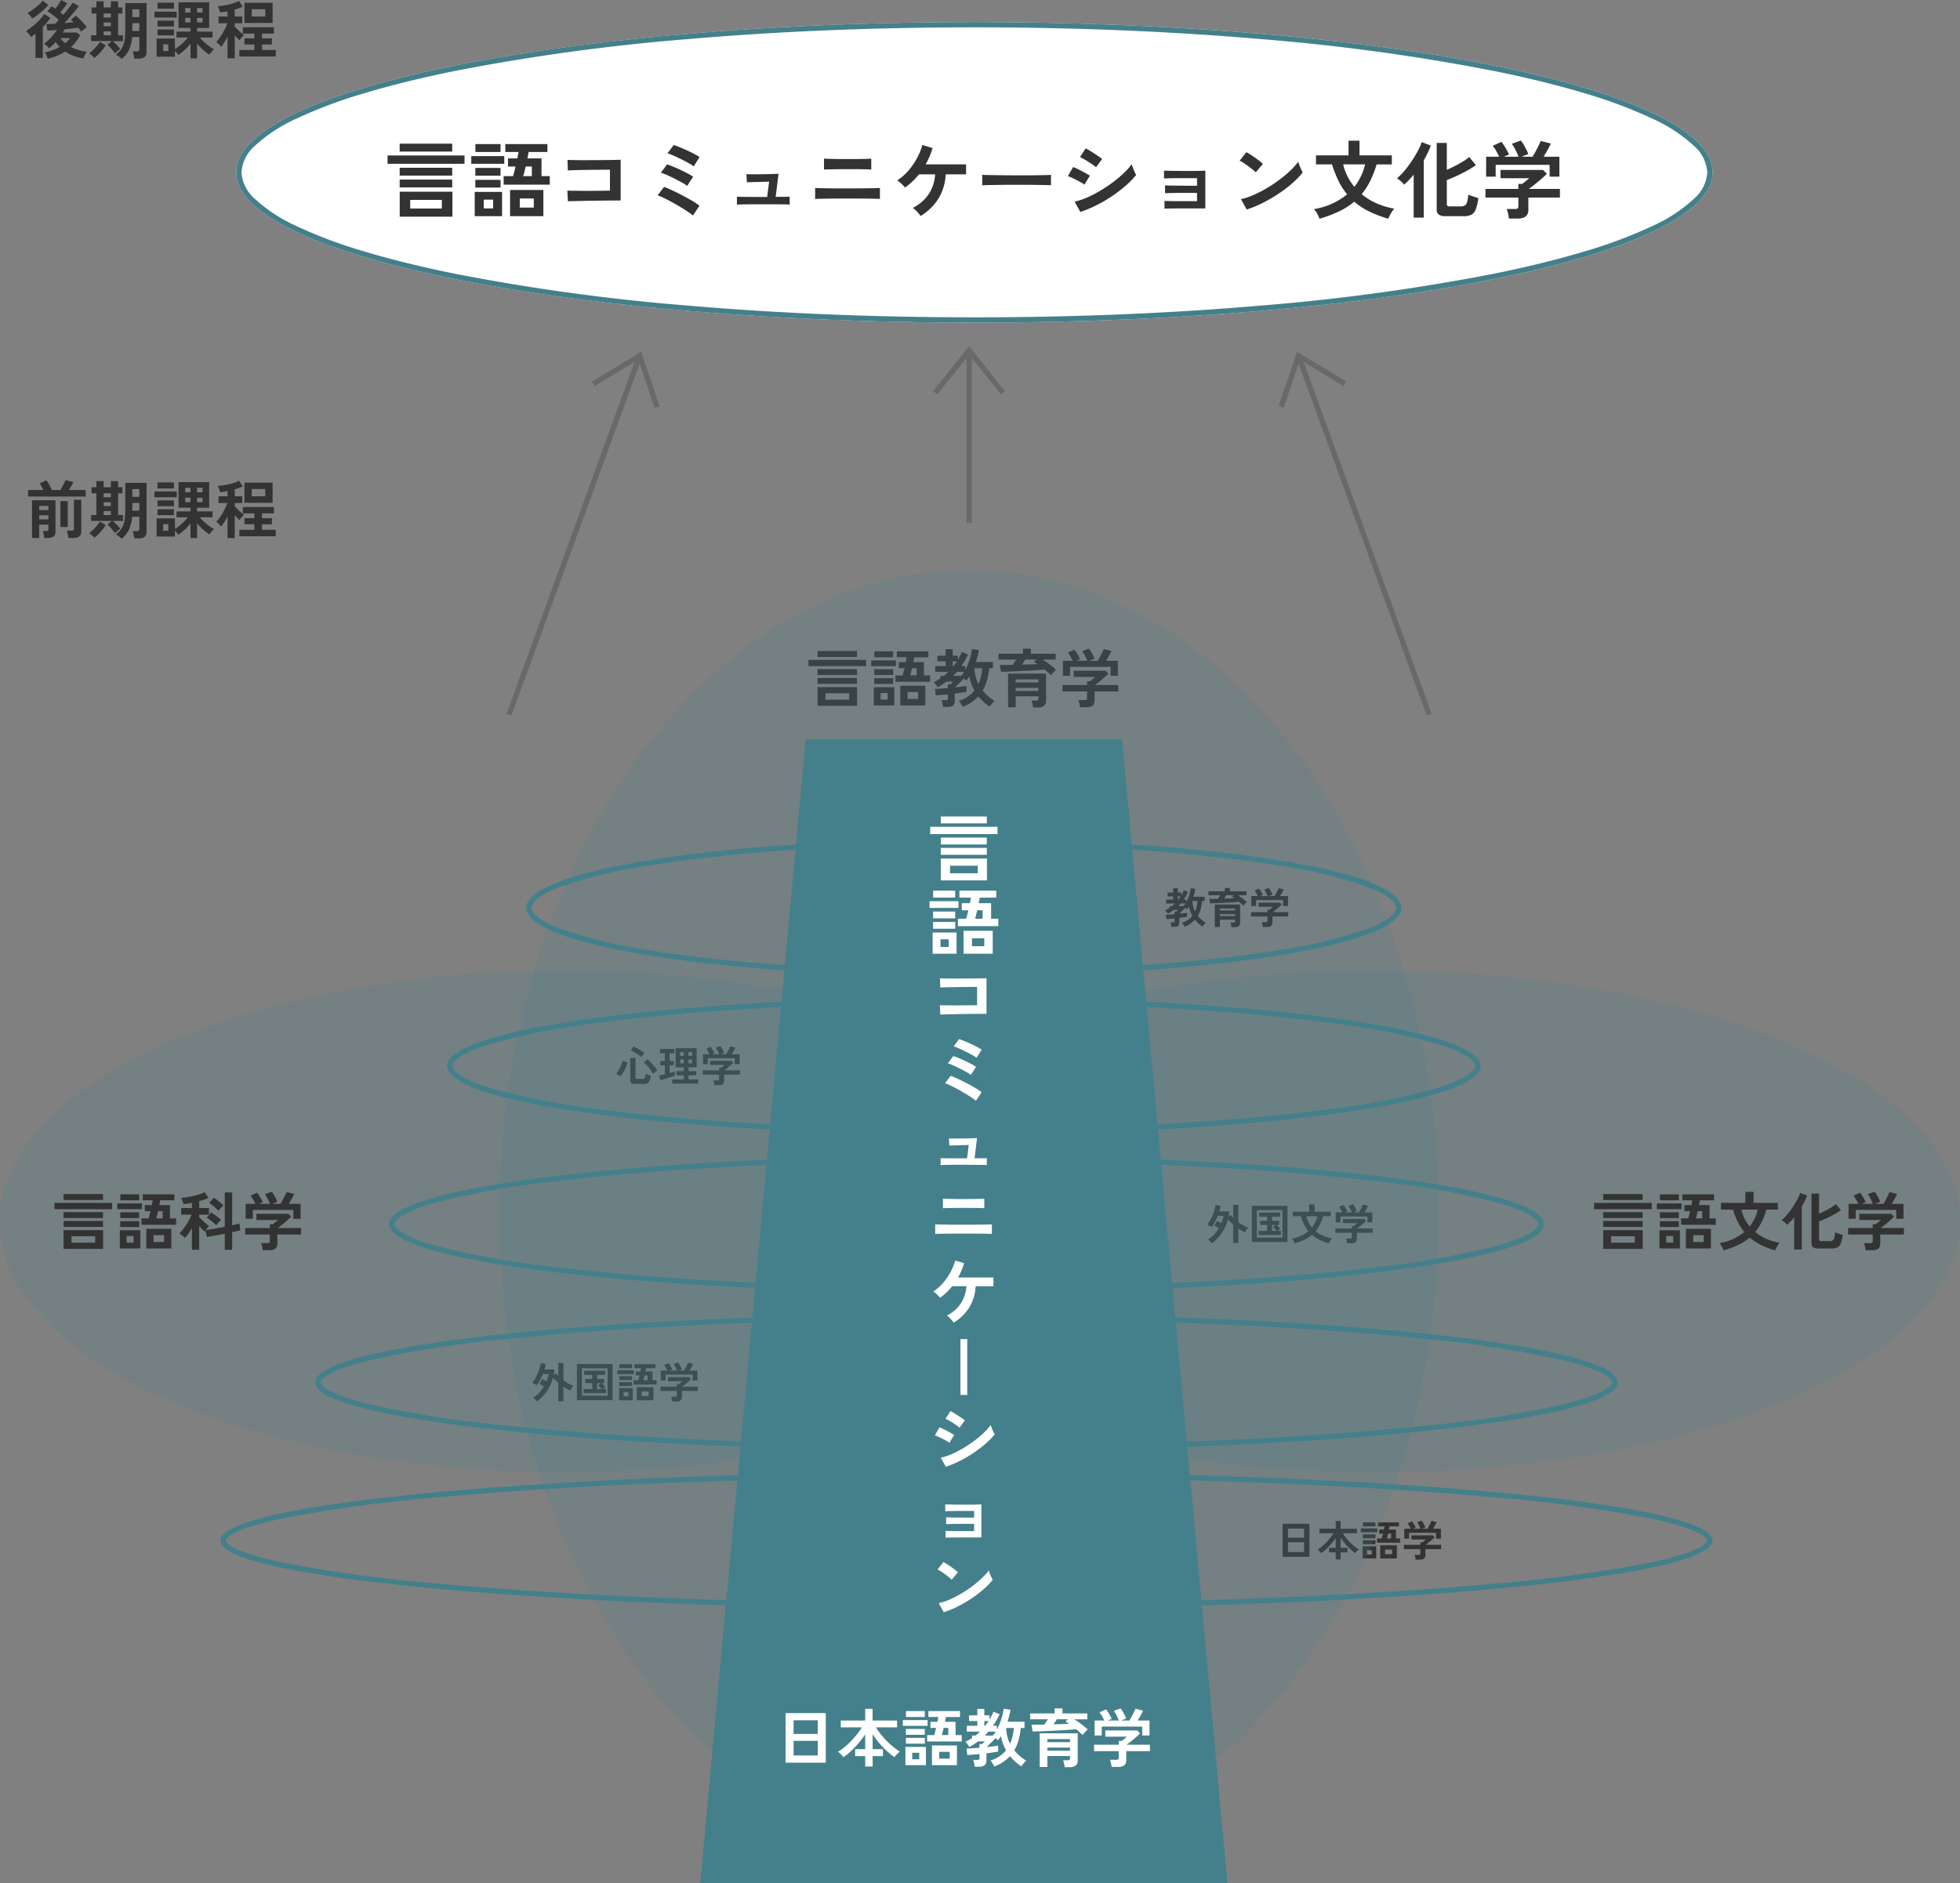 <svg xmlns="http://www.w3.org/2000/svg" width="371.727" height="357.188" viewBox="0 0 371.727 357.188">
  <rect x="0" y="0" width="371.727" height="357.188" fill="#808080" stroke="none"/>
  <g id="_9" data-name="9" transform="translate(-2530.137 -6090.312)">
    <path id="パス_21409" data-name="パス 21409" d="M83,1C60.88,1,40.092,2.348,24.465,4.8A96.406,96.406,0,0,0,6.87,8.878C1.572,10.839,1,12.414,1,13s.572,2.161,5.87,4.122a96.406,96.406,0,0,0,17.6,4.082C40.092,23.652,60.88,25,83,25s42.908-1.348,58.535-3.8a96.405,96.405,0,0,0,17.6-4.082c5.3-1.962,5.87-3.536,5.87-4.122s-.572-2.161-5.87-4.122a96.406,96.406,0,0,0-17.6-4.082C125.908,2.348,105.12,1,83,1m0-1c45.84,0,83,5.82,83,13S128.84,26,83,26,0,20.18,0,13,37.16,0,83,0Z" transform="translate(2629.936 6249.5)" fill="#44808b"/>
    <path id="パス_21410" data-name="パス 21410" d="M98,1C71.866,1,47.3,2.349,28.835,4.8A131.652,131.652,0,0,0,8,8.894C1.5,10.931,1,12.552,1,13s.5,2.069,7,4.106a131.652,131.652,0,0,0,20.834,4.1C47.3,23.651,71.866,25,98,25s50.7-1.349,69.165-3.8A131.652,131.652,0,0,0,188,17.106c6.5-2.037,7-3.658,7-4.106s-.5-2.069-7-4.106a131.652,131.652,0,0,0-20.834-4.1C148.7,2.349,124.134,1,98,1m0-1c54.124,0,98,5.82,98,13S152.124,26,98,26,0,20.18,0,13,43.876,0,98,0Z" transform="translate(2614.936 6279.5)" fill="#44808b"/>
    <path id="パス_21411" data-name="パス 21411" d="M109.5,1C80.29,1,52.834,2.35,32.19,4.8A162.637,162.637,0,0,0,8.875,8.9C1.38,11.007,1,12.685,1,13s.38,1.993,7.875,4.1A162.637,162.637,0,0,0,32.19,21.2C52.834,23.65,80.29,25,109.5,25s56.666-1.35,77.31-3.8a162.637,162.637,0,0,0,23.314-4.1c7.5-2.1,7.875-3.782,7.875-4.1s-.38-1.993-7.875-4.1A162.637,162.637,0,0,0,186.81,4.8C166.166,2.35,138.71,1,109.5,1m0-1C169.975,0,219,5.82,219,13S169.975,26,109.5,26,0,20.18,0,13,49.025,0,109.5,0Z" transform="translate(2603.936 6309.5)" fill="#44808b"/>
    <path id="パス_21412" data-name="パス 21412" d="M123.5,1C90.546,1,59.569,2.35,36.277,4.8A205,205,0,0,0,9.947,8.91C1.251,11.074,1,12.809,1,13s.251,1.926,8.947,4.09A205,205,0,0,0,36.277,21.2C59.569,23.65,90.546,25,123.5,25s63.931-1.35,87.223-3.8a205,205,0,0,0,26.33-4.108c8.7-2.164,8.947-3.9,8.947-4.09s-.251-1.926-8.947-4.09A205,205,0,0,0,210.723,4.8C187.431,2.35,156.454,1,123.5,1m0-1C191.707,0,247,5.82,247,13S191.707,26,123.5,26,0,20.18,0,13,55.293,0,123.5,0Z" transform="translate(2589.936 6339.5)" fill="#44808b"/>
    <path id="パス_21413" data-name="パス 21413" d="M141.5,1C103.734,1,68.232,2.351,41.536,4.8a266.945,266.945,0,0,0-30.2,4.114C1.117,11.136,1,12.925,1,13s.117,1.864,10.332,4.083a266.945,266.945,0,0,0,30.2,4.114c26.7,2.453,62.2,3.8,99.964,3.8s73.268-1.351,99.964-3.8a266.945,266.945,0,0,0,30.2-4.114C281.883,14.864,282,13.075,282,13s-.117-1.864-10.332-4.083a266.945,266.945,0,0,0-30.2-4.114C214.768,2.351,179.266,1,141.5,1m0-1C219.648,0,283,5.82,283,13S219.648,26,141.5,26,0,20.18,0,13,63.352,0,141.5,0Z" transform="translate(2571.936 6369.5)" fill="#44808b"/>
    <path id="パス_21194" data-name="パス 21194" d="M10,0H70L90,217H-10Z" transform="translate(2672.936 6230.5)" fill="#44808b"/>
    <path id="パス_21414" data-name="パス 21414" d="M-27.744.684V-2.868h7.5V.684ZM-29.472-6.84V-8.028h10.944V-6.84Zm1.728-1.74V-9.708h7.476V-8.58Zm0,5.1V-4.6h7.476V-3.48Zm0-1.68V-6.276h7.476V-5.16Zm1.5,4.68h4.5V-1.7h-4.5Zm13.284-3.4V-5.088h1.344q.072-.252.168-.612t.18-.756h-1.068V-7.608h1.32q.06-.264.1-.5t.078-.414H-12.72V-9.648h5.988V-8.52H-9.408q-.036.2-.078.438t-.1.474h2.016v2.52H-6.4v1.212Zm.912,4.488V-3.12h4.74V.612Zm-5.028,0V-2.844h3.888V.612Zm-.492-7.452V-7.932h4.692V-6.84Zm.588-1.68V-9.648H-13.4V-8.52Zm-.012,5.064v-1.1H-13.4v1.1Zm0-1.692v-1.1H-13.4v1.1Zm6.324,4.536h1.992v-1.3h-1.992Zm-5.124.12h1.332V-1.74h-1.332Zm5.616-4.6h1.224V-6.456h-.876q-.084.384-.174.738T-10.176-5.088Zm6.228,6A3.668,3.668,0,0,0-4.008.48q-.048-.252-.108-.486a2.857,2.857,0,0,0-.12-.378h.768a.581.581,0,0,0,.336-.072.363.363,0,0,0,.1-.3v-.732q-.684.072-1.3.114t-1.008.066l-.144-1.224q.372,0,1.032-.048t1.416-.108v-.7L-2.52-3.4l.144-.144.216-.216A1.326,1.326,0,0,0-2.028-3.9H-3.3q-.4.3-.816.57t-.864.5a4.059,4.059,0,0,0-.3-.474,2.906,2.906,0,0,0-.432-.5q.348-.168.666-.348t.618-.384v-.456H-3.8q.24-.18.45-.372t.414-.384h-2.5v-1.1h1.992v-.9H-5.016v-1.08h1.572v-1.224h1.332v1.224h.972v.8q.228-.384.42-.756t.348-.744l1.164.5Q.528-8.46.21-7.914T-.48-6.852H.264v.732a11.818,11.818,0,0,0,.846-2,9.978,9.978,0,0,0,.438-1.968l1.3.2A13.685,13.685,0,0,1,2.28-7.632H5.508v1.2h-.72A12.331,12.331,0,0,1,4.38-4.116,7.976,7.976,0,0,1,3.564-2.2,8.616,8.616,0,0,0,5.82-.252Q5.664-.1,5.472.12T5.118.54a1.669,1.669,0,0,0-.21.312A9.308,9.308,0,0,1,2.76-1.1a7.838,7.838,0,0,1-3,1.98A4.933,4.933,0,0,0-.534.312,3.562,3.562,0,0,0-.948-.264a6.46,6.46,0,0,0,1.7-.8A5.57,5.57,0,0,0,2-2.208,9.589,9.589,0,0,1,1.41-3.516,8.584,8.584,0,0,1,1.032-4.9Q.9-4.68.756-4.482T.468-4.1A1.309,1.309,0,0,0,.252-4.3q-.132-.1-.276-.192-.2.228-.5.534t-.606.606q-.306.3-.558.528.7-.06,1.278-.132T.5-3.084v1.116q-.372.084-.96.168t-1.26.168v1.38a1.066,1.066,0,0,1-.348.888A1.683,1.683,0,0,1-3.12.912ZM2.76-3.444a7.233,7.233,0,0,0,.486-1.428,9.456,9.456,0,0,0,.222-1.56H2.028a7.344,7.344,0,0,0,.21,1.572A6.9,6.9,0,0,0,2.76-3.444Zm-4.8-1.548H-.492a6.732,6.732,0,0,0,.54-.756h-1.38q-.168.192-.342.384T-2.04-4.992Zm-.072-1.86h.156q.168-.216.33-.444t.318-.456h-.8ZM13.128,1a4.263,4.263,0,0,0-.12-.684,3.805,3.805,0,0,0-.2-.624h.864A.592.592,0,0,0,14.034-.4a.407.407,0,0,0,.1-.324v-.4H9.84V.96H8.388V-5.424H15.6V-.3a1.194,1.194,0,0,1-.384.984A1.822,1.822,0,0,1,14.052,1Zm3.384-6.1q-.228-.24-.54-.522t-.66-.582q-.624.06-1.476.12t-1.794.108l-1.872.1q-.93.048-1.746.072t-1.38.036L6.828-7.056q.528,0,1.158-.006t1.29-.018q.168-.24.336-.5t.324-.51H6.576V-9.2H11.22v-.948H12.7V-9.2h4.716v1.116H14.928q.444.264.912.6t.9.678a8.634,8.634,0,0,1,.744.654q-.132.12-.324.318t-.366.4Q16.62-5.232,16.512-5.1ZM9.84-2.136h4.3v-.576H9.84Zm0-1.608h4.3V-4.32H9.84ZM11-7.128l1.572-.048q.756-.024,1.38-.048a7.848,7.848,0,0,0-.684-.432l.48-.432h-2.1q-.132.228-.306.474ZM22.032.948a5.058,5.058,0,0,0-.12-.7,4.674,4.674,0,0,0-.192-.654h1.2a.6.6,0,0,0,.348-.078A.374.374,0,0,0,23.376-.8V-2.04H18.7V-3.264h4.68v-.708h.54q.18-.132.474-.366t.534-.45H20.832V-5.964h6.06l.54.552q-.228.228-.564.528t-.708.612q-.372.312-.714.576t-.582.432h4.428V-2.04H24.8V-.3Q24.8.948,23.292.948Zm-3.24-5.964V-7.848H20.64a8.73,8.73,0,0,0-.426-.834,4.635,4.635,0,0,0-.486-.714l1.236-.564a4.336,4.336,0,0,1,.39.534q.21.33.4.672a4.59,4.59,0,0,1,.288.594l-.732.312H23.4a6.3,6.3,0,0,0-.258-.618q-.162-.342-.342-.666a4.132,4.132,0,0,0-.36-.552l1.284-.468a3.746,3.746,0,0,1,.39.558q.21.354.4.726a4.578,4.578,0,0,1,.27.636l-.96.384h1.572q.2-.324.426-.738t.42-.822q.2-.408.318-.684L28-9.72q-.2.432-.492.948t-.54.924h2.244v2.832h-1.38V-6.7h-7.68v1.68Z" transform="translate(2712.936 6223.5)" fill="#333"/>
    <path id="パス_21415" data-name="パス 21415" d="M-10.632.608a2.446,2.446,0,0,0-.04-.288Q-10.7.152-10.744,0a1.905,1.905,0,0,0-.08-.252h.512A.387.387,0,0,0-10.088-.3a.242.242,0,0,0,.064-.2V-.992q-.456.048-.864.076l-.672.044-.1-.816q.248,0,.688-.032t.944-.072v-.464l.344-.008.1-.1L-9.44-2.5a.884.884,0,0,0,.088-.1H-10.2q-.264.2-.544.38t-.576.332a2.706,2.706,0,0,0-.2-.316,1.937,1.937,0,0,0-.288-.332q.232-.112.444-.232t.412-.256v-.3h.416q.16-.12.3-.248t.276-.256h-1.664v-.736H-10.3v-.6h-1.048v-.72H-10.3V-6.7h.888v.816h.648v.536q.152-.256.28-.5t.232-.5l.776.336q-.176.376-.388.74t-.46.708h.5v.488A7.879,7.879,0,0,0-7.26-5.416a6.652,6.652,0,0,0,.292-1.312l.864.136a9.123,9.123,0,0,1-.376,1.5h2.152v.8h-.48A8.22,8.22,0,0,1-5.08-2.744a5.317,5.317,0,0,1-.544,1.28,5.744,5.744,0,0,0,1.5,1.3q-.1.1-.232.248t-.236.28a1.113,1.113,0,0,0-.14.208A6.205,6.205,0,0,1-6.16-.736a5.225,5.225,0,0,1-2,1.32,3.289,3.289,0,0,0-.2-.376,2.375,2.375,0,0,0-.276-.384A4.307,4.307,0,0,0-7.5-.708a3.713,3.713,0,0,0,.836-.764,6.393,6.393,0,0,1-.4-.872,5.722,5.722,0,0,1-.252-.92q-.088.144-.184.276t-.192.252a.872.872,0,0,0-.144-.128q-.088-.064-.184-.128-.136.152-.336.356t-.4.4q-.2.2-.372.352.464-.04.852-.088t.612-.088v.744q-.248.056-.64.112t-.84.112v.92a.71.71,0,0,1-.232.592,1.122,1.122,0,0,1-.7.184ZM-6.16-2.3a4.822,4.822,0,0,0,.324-.952,6.3,6.3,0,0,0,.148-1.04h-.96a4.9,4.9,0,0,0,.14,1.048A4.6,4.6,0,0,0-6.16-2.3Zm-3.2-1.032h1.032a4.488,4.488,0,0,0,.36-.5h-.92Q-9-3.7-9.116-3.576T-9.36-3.328Zm-.048-1.24h.1q.112-.144.22-.3t.212-.3h-.536ZM.752.664A2.842,2.842,0,0,0,.672.208,2.537,2.537,0,0,0,.536-.208h.576a.4.4,0,0,0,.244-.056A.271.271,0,0,0,1.424-.48V-.744H-1.44V.64h-.968V-3.616H2.4V-.2a.8.8,0,0,1-.256.656,1.214,1.214,0,0,1-.776.208ZM3.008-3.4q-.152-.16-.36-.348t-.44-.388q-.416.04-.984.08t-1.2.072L-1.22-3.92q-.62.032-1.164.048t-.92.024L-3.448-4.7q.352,0,.772,0t.86-.012q.112-.16.224-.332t.216-.34h-2.24v-.744h3.1v-.632H.464v.632H3.608v.744H1.952q.3.176.608.4t.6.452a5.756,5.756,0,0,1,.5.436q-.088.08-.216.212T3.2-3.624Q3.08-3.488,3.008-3.4ZM-1.44-1.424H1.424v-.384H-1.44Zm0-1.072H1.424V-2.88H-1.44Zm.776-2.256L.384-4.784q.5-.016.92-.032A5.232,5.232,0,0,0,.848-5.1l.32-.288h-1.4q-.088.152-.2.316ZM6.688.632a3.372,3.372,0,0,0-.08-.468A3.116,3.116,0,0,0,6.48-.272h.8a.4.4,0,0,0,.232-.052.25.25,0,0,0,.072-.212V-1.36H4.464v-.816h3.12v-.472h.36q.12-.088.316-.244t.356-.3H5.888v-.784h4.04l.36.368q-.152.152-.376.352t-.472.408q-.248.208-.476.384t-.388.288h2.952v.816H8.536V-.2q0,.832-1.008.832ZM4.528-3.344V-5.232H5.76a5.82,5.82,0,0,0-.284-.556,3.09,3.09,0,0,0-.324-.476l.824-.376a2.89,2.89,0,0,1,.26.356q.14.22.268.448a3.06,3.06,0,0,1,.192.4l-.488.208H7.6a4.2,4.2,0,0,0-.172-.412Q7.32-5.872,7.2-6.088a2.755,2.755,0,0,0-.24-.368l.856-.312a2.5,2.5,0,0,1,.26.372q.14.236.264.484a3.052,3.052,0,0,1,.18.424l-.64.256H8.928q.136-.216.284-.492t.28-.548q.132-.272.212-.456l.96.248q-.136.288-.328.632t-.36.616h1.5v1.888h-.92v-1.12H5.432v1.12Z" transform="translate(2762.936 6265.5)" fill="#333"/>
    <path id="パス_21416" data-name="パス 21416" d="M-8.336.4a1.24,1.24,0,0,1-.72-.156A.613.613,0,0,1-9.264-.28V-4.544h.992V-.768a.22.22,0,0,0,.064.18.417.417,0,0,0,.248.052h1.016a.482.482,0,0,0,.452-.208A2.005,2.005,0,0,0-6.32-1.52q.112.056.28.124t.348.124q.18.056.316.088a4.273,4.273,0,0,1-.24,1,.865.865,0,0,1-.392.464A1.5,1.5,0,0,1-6.672.4Zm-2.736-1.44a4.073,4.073,0,0,0-.416-.248,3.016,3.016,0,0,0-.448-.2,4.858,4.858,0,0,0,.36-.524q.192-.316.364-.672t.308-.7a4.731,4.731,0,0,0,.2-.6l.928.328A5.56,5.56,0,0,1-10-3q-.144.352-.32.716t-.372.688A5.384,5.384,0,0,1-11.072-1.04Zm6.1-.472a6.941,6.941,0,0,0-.768-1.176,7.254,7.254,0,0,0-.944-.984l.7-.592a6.284,6.284,0,0,1,.664.624q.352.376.664.784a7.294,7.294,0,0,1,.512.752,1.709,1.709,0,0,0-.28.164q-.168.116-.32.236A2.721,2.721,0,0,0-4.976-1.512ZM-7.144-4.688a6.521,6.521,0,0,0-.628-.468q-.356-.236-.716-.444a6.442,6.442,0,0,0-.656-.336l.48-.76a7.7,7.7,0,0,1,.716.356q.4.22.764.452a5.847,5.847,0,0,1,.6.424q-.088.1-.2.244T-7-4.928A2.348,2.348,0,0,0-7.144-4.688ZM-1.312.344V-.448h2.2v-.776H-.5v-.792H.888v-.728H-.664V-6.376H3.328v3.632H1.776v.728h1.48v.792H1.776v.776H3.64V.344ZM-3.56-.312l-.248-.872q.208-.04.492-.1t.6-.144v-1.7h-.848v-.816h.848V-5.408h-.9v-.824H-.9v.824h-.9v1.456h.792v.816h-.792v1.472q.3-.08.556-.152t.428-.128v.816q-.224.08-.576.192T-2.148-.7q-.4.12-.772.224T-3.56-.312ZM.2-3.48H.888v-.744H.2Zm1.576,0h.688v-.744H1.776ZM.2-4.912H.888v-.72H.2Zm1.576,0h.688v-.72H1.776ZM6.688.632a3.372,3.372,0,0,0-.08-.468A3.116,3.116,0,0,0,6.48-.272h.8a.4.4,0,0,0,.232-.052.25.25,0,0,0,.072-.212V-1.36H4.464v-.816h3.12v-.472h.36q.12-.088.316-.244t.356-.3H5.888v-.784h4.04l.36.368q-.152.152-.376.352t-.472.408q-.248.208-.476.384t-.388.288h2.952v.816H8.536V-.2q0,.832-1.008.832ZM4.528-3.344V-5.232H5.76a5.82,5.82,0,0,0-.284-.556,3.09,3.09,0,0,0-.324-.476l.824-.376a2.89,2.89,0,0,1,.26.356q.14.22.268.448a3.06,3.06,0,0,1,.192.4l-.488.208H7.6a4.2,4.2,0,0,0-.172-.412Q7.32-5.872,7.2-6.088a2.755,2.755,0,0,0-.24-.368l.856-.312a2.5,2.5,0,0,1,.26.372q.14.236.264.484a3.052,3.052,0,0,1,.18.424l-.64.256H8.928q.136-.216.284-.492t.28-.548q.132-.272.212-.456l.96.248q-.136.288-.328.632t-.36.616h1.5v1.888h-.92v-1.12H5.432v1.12Z" transform="translate(2658.936 6295.5)" fill="#333"/>
    <path id="パス_21417" data-name="パス 21417" d="M-14.976.64A2.875,2.875,0,0,0-15.3.248a2.169,2.169,0,0,0-.392-.328,5.69,5.69,0,0,0,1.16-.94,6.817,6.817,0,0,0,.9-1.188q-.224-.144-.46-.284t-.4-.22l.52-.9q.176.08.4.2t.42.252q.136-.352.24-.708a5.74,5.74,0,0,0,.16-.708h-1.1a10.915,10.915,0,0,1-.552,1.208,5.678,5.678,0,0,1-.616.944,2.448,2.448,0,0,0-.392-.272,4.3,4.3,0,0,0-.432-.224,4.742,4.742,0,0,0,.548-.8A9.114,9.114,0,0,0-14.8-4.72a9.775,9.775,0,0,0,.364-1.044,5.454,5.454,0,0,0,.184-.876l.96.2a6.913,6.913,0,0,1-.256,1.016h1.9a9.83,9.83,0,0,1-.168,1.064l.424-.376a3.451,3.451,0,0,0,.224.264l.248.264V-6.672h.984v3.3a8.924,8.924,0,0,0,.96.612,5.371,5.371,0,0,0,.9.4q-.08.1-.2.268t-.228.352a2.581,2.581,0,0,0-.156.292,5.94,5.94,0,0,1-.62-.316q-.324-.188-.66-.412V.584h-.984v-3.5q-.28-.24-.536-.488a6.581,6.581,0,0,1-.464-.5,8.01,8.01,0,0,1-1.16,2.6A7.974,7.974,0,0,1-14.976.64ZM-7.384.392V-6.472H-.616V.392Zm.952-.848h4.864V-5.664H-6.432Zm.312-.488v-.784h1.64v-1.12H-5.8v-.784h1.32V-4.4H-6.008v-.792H-2V-4.4H-3.552v.768h1.336v.784h-.472q.1.1.244.232t.26.264a2.039,2.039,0,0,1,.176.208,2.357,2.357,0,0,0-.216.18q-.136.124-.24.236h.6v.784Zm2.568-.784h.9Q-2.792-1.9-3-2.1a4.02,4.02,0,0,0-.348-.312l.488-.432h-.688ZM.72.648A2.422,2.422,0,0,0,.512.18,2.141,2.141,0,0,0,.2-.264a6.543,6.543,0,0,0,3.144-1.4,6.732,6.732,0,0,1-.812-1.268A10.671,10.671,0,0,1,1.912-4.5H.392V-5.36H3.48V-6.752H4.52V-5.36H7.584V-4.5H6.144a10.117,10.117,0,0,1-.612,1.572,6.5,6.5,0,0,1-.8,1.252,5.823,5.823,0,0,0,1.388.86,7.435,7.435,0,0,0,1.7.516,2.229,2.229,0,0,0-.22.288A3.74,3.74,0,0,0,7.388.34a2.038,2.038,0,0,0-.132.308A11.1,11.1,0,0,1,5.436-.04,6.537,6.537,0,0,1,4.024-.968a6.758,6.758,0,0,1-1.436.92A11.843,11.843,0,0,1,.72.648ZM4.032-2.376A5.476,5.476,0,0,0,5.048-4.5H2.968A5.2,5.2,0,0,0,4.032-2.376ZM10.688.632a3.372,3.372,0,0,0-.08-.468,3.116,3.116,0,0,0-.128-.436h.8a.4.4,0,0,0,.232-.052.25.25,0,0,0,.072-.212V-1.36H8.464v-.816h3.12v-.472h.36q.12-.088.316-.244t.356-.3H9.888v-.784h4.04l.36.368q-.152.152-.376.352t-.472.408q-.248.208-.476.384t-.388.288h2.952v.816H12.536V-.2q0,.832-1.008.832ZM8.528-3.344V-5.232H9.76a5.82,5.82,0,0,0-.284-.556,3.09,3.09,0,0,0-.324-.476l.824-.376a2.89,2.89,0,0,1,.26.356q.14.22.268.448a3.06,3.06,0,0,1,.192.4l-.488.208H11.6a4.2,4.2,0,0,0-.172-.412q-.108-.228-.228-.444a2.755,2.755,0,0,0-.24-.368l.856-.312a2.5,2.5,0,0,1,.26.372q.14.236.264.484a3.052,3.052,0,0,1,.18.424l-.64.256h1.048q.136-.216.284-.492t.28-.548q.132-.272.212-.456l.96.248q-.136.288-.328.632t-.36.616h1.5v1.888h-.92v-1.12H9.432v1.12Z" transform="translate(2774.936 6325.5)" fill="#333"/>
    <path id="パス_21418" data-name="パス 21418" d="M-14.976.64A2.875,2.875,0,0,0-15.3.248a2.169,2.169,0,0,0-.392-.328,5.69,5.69,0,0,0,1.16-.94,6.817,6.817,0,0,0,.9-1.188q-.224-.144-.46-.284t-.4-.22l.52-.9q.176.08.4.2t.42.252q.136-.352.24-.708a5.74,5.74,0,0,0,.16-.708h-1.1a10.915,10.915,0,0,1-.552,1.208,5.678,5.678,0,0,1-.616.944,2.448,2.448,0,0,0-.392-.272,4.3,4.3,0,0,0-.432-.224,4.742,4.742,0,0,0,.548-.8A9.114,9.114,0,0,0-14.8-4.72a9.775,9.775,0,0,0,.364-1.044,5.454,5.454,0,0,0,.184-.876l.96.2a6.913,6.913,0,0,1-.256,1.016h1.9a9.83,9.83,0,0,1-.168,1.064l.424-.376a3.451,3.451,0,0,0,.224.264l.248.264V-6.672h.984v3.3a8.924,8.924,0,0,0,.96.612,5.371,5.371,0,0,0,.9.4q-.08.1-.2.268t-.228.352a2.581,2.581,0,0,0-.156.292,5.94,5.94,0,0,1-.62-.316q-.324-.188-.66-.412V.584h-.984v-3.5q-.28-.24-.536-.488a6.581,6.581,0,0,1-.464-.5,8.01,8.01,0,0,1-1.16,2.6A7.974,7.974,0,0,1-14.976.64ZM-7.384.392V-6.472H-.616V.392Zm.952-.848h4.864V-5.664H-6.432Zm.312-.488v-.784h1.64v-1.12H-5.8v-.784h1.32V-4.4H-6.008v-.792H-2V-4.4H-3.552v.768h1.336v.784h-.472q.1.1.244.232t.26.264a2.039,2.039,0,0,1,.176.208,2.357,2.357,0,0,0-.216.18q-.136.124-.24.236h.6v.784Zm2.568-.784h.9Q-2.792-1.9-3-2.1a4.02,4.02,0,0,0-.348-.312l.488-.432h-.688ZM3.36-2.584v-.808h.9Q4.3-3.56,4.368-3.8t.12-.5H3.776v-.768h.88q.04-.176.068-.332t.052-.276H3.52v-.752H7.512v.752H5.728l-.052.292q-.028.156-.068.316H6.952v1.68h.784v.808ZM3.968.408V-2.08h3.16V.408ZM.616.408V-1.9H3.208v2.3ZM.288-4.56v-.728H3.416v.728ZM.68-5.68v-.752H3.064v.752ZM.672-2.3V-3.04H3.064V-2.3Zm0-1.128v-.736H3.064v.736ZM4.888-.408H6.216v-.864H4.888Zm-3.416.08H2.36V-1.16H1.472ZM5.216-3.392h.816V-4.3H5.448q-.056.256-.116.492T5.216-3.392ZM10.688.632a3.372,3.372,0,0,0-.08-.468,3.116,3.116,0,0,0-.128-.436h.8a.4.4,0,0,0,.232-.052.25.25,0,0,0,.072-.212V-1.36H8.464v-.816h3.12v-.472h.36q.12-.088.316-.244t.356-.3H9.888v-.784h4.04l.36.368q-.152.152-.376.352t-.472.408q-.248.208-.476.384t-.388.288h2.952v.816H12.536V-.2q0,.832-1.008.832ZM8.528-3.344V-5.232H9.76a5.82,5.82,0,0,0-.284-.556,3.09,3.09,0,0,0-.324-.476l.824-.376a2.89,2.89,0,0,1,.26.356q.14.22.268.448a3.06,3.06,0,0,1,.192.4l-.488.208H11.6a4.2,4.2,0,0,0-.172-.412q-.108-.228-.228-.444a2.755,2.755,0,0,0-.24-.368l.856-.312a2.5,2.5,0,0,1,.26.372q.14.236.264.484a3.052,3.052,0,0,1,.18.424l-.64.256h1.048q.136-.216.284-.492t.28-.548q.132-.272.212-.456l.96.248q-.136.288-.328.632t-.36.616h1.5v1.888h-.92v-1.12H9.432v1.12Z" transform="translate(2646.936 6355.5)" fill="#333"/>
    <path id="パス_21419" data-name="パス 21419" d="M-14.544.1V-6.176h5.088V.1Zm1.016-.912h3.056V-2.664h-3.056Zm0-2.72h3.056V-5.264h-3.056ZM-4.472.584V-.736H-5.744v-.88h1.272V-3.48A10.854,10.854,0,0,1-5.28-2.408a12.634,12.634,0,0,1-.952,1,8.568,8.568,0,0,1-.992.812,3.463,3.463,0,0,0-.32-.376,2.3,2.3,0,0,0-.368-.32,6.264,6.264,0,0,0,.82-.576,9.922,9.922,0,0,0,.828-.764,11.441,11.441,0,0,0,.76-.864,8.812,8.812,0,0,0,.616-.876H-7.56v-.864h3.088V-6.7h.936v1.472h3.1v.864H-3.112a7.968,7.968,0,0,0,.624.888,11.126,11.126,0,0,0,.768.86,9.665,9.665,0,0,0,.828.748A7.1,7.1,0,0,0-.08-1.3a2.3,2.3,0,0,0-.368.32A3.74,3.74,0,0,0-.776-.6a10.176,10.176,0,0,1-1-.824,11.192,11.192,0,0,1-.948-1A11.677,11.677,0,0,1-3.536-3.5v1.88h1.3v.88h-1.3V.584ZM3.36-2.584v-.808h.9Q4.3-3.56,4.368-3.8t.12-.5H3.776v-.768h.88q.04-.176.068-.332t.052-.276H3.52v-.752H7.512v.752H5.728l-.052.292q-.028.156-.068.316H6.952v1.68h.784v.808ZM3.968.408V-2.08h3.16V.408ZM.616.408V-1.9H3.208v2.3ZM.288-4.56v-.728H3.416v.728ZM.68-5.68v-.752H3.064v.752ZM.672-2.3V-3.04H3.064V-2.3Zm0-1.128v-.736H3.064v.736ZM4.888-.408H6.216v-.864H4.888Zm-3.416.08H2.36V-1.16H1.472ZM5.216-3.392h.816V-4.3H5.448q-.056.256-.116.492T5.216-3.392ZM10.688.632a3.372,3.372,0,0,0-.08-.468,3.116,3.116,0,0,0-.128-.436h.8a.4.4,0,0,0,.232-.052.25.25,0,0,0,.072-.212V-1.36H8.464v-.816h3.12v-.472h.36q.12-.088.316-.244t.356-.3H9.888v-.784h4.04l.36.368q-.152.152-.376.352t-.472.408q-.248.208-.476.384t-.388.288h2.952v.816H12.536V-.2q0,.832-1.008.832ZM8.528-3.344V-5.232H9.76a5.82,5.82,0,0,0-.284-.556,3.09,3.09,0,0,0-.324-.476l.824-.376a2.89,2.89,0,0,1,.26.356q.14.22.268.448a3.06,3.06,0,0,1,.192.4l-.488.208H11.6a4.2,4.2,0,0,0-.172-.412q-.108-.228-.228-.444a2.755,2.755,0,0,0-.24-.368l.856-.312a2.5,2.5,0,0,1,.26.372q.14.236.264.484a3.052,3.052,0,0,1,.18.424l-.64.256h1.048q.136-.216.284-.492t.28-.548q.132-.272.212-.456l.96.248q-.136.288-.328.632t-.36.616h1.5v1.888h-.92v-1.12H9.432v1.12Z" transform="translate(2787.936 6385.5)" fill="#333"/>
    <g id="パス_21420" data-name="パス 21420" opacity="0.2" style="mix-blend-mode: multiply;isolation: isolate">
      <path id="パス_21420-2" data-name="パス 21420" d="M47.534,0C73.786,0,95.068,49.457,95.068,110.464S73.786,220.929,47.534,220.929,0,171.472,0,110.464,21.282,0,47.534,0Z" transform="translate(2901.863 6274.433) rotate(90)" fill="#44808b"/>
      <path id="パス_21420_-_アウトライン" data-name="パス 21420 - アウトライン" d="M47.534,1a21.21,21.21,0,0,0-9.15,2.147,32.326,32.326,0,0,0-8.651,6.247A56.855,56.855,0,0,0,21.8,19.4a94.416,94.416,0,0,0-6.96,13.347A140.487,140.487,0,0,0,9.078,48.982,187.353,187.353,0,0,0,4.719,67.646,239.938,239.938,0,0,0,1,110.464a239.938,239.938,0,0,0,3.719,42.819,187.353,187.353,0,0,0,4.359,18.664,140.487,140.487,0,0,0,5.763,16.232,94.416,94.416,0,0,0,6.96,13.347,56.855,56.855,0,0,0,7.932,10.009,32.326,32.326,0,0,0,8.651,6.247,20.569,20.569,0,0,0,18.3,0,32.326,32.326,0,0,0,8.651-6.247,56.855,56.855,0,0,0,7.932-10.009,94.416,94.416,0,0,0,6.96-13.347,140.487,140.487,0,0,0,5.763-16.232,187.353,187.353,0,0,0,4.359-18.664,239.938,239.938,0,0,0,3.719-42.819,239.938,239.938,0,0,0-3.719-42.819,187.353,187.353,0,0,0-4.359-18.664A140.487,140.487,0,0,0,80.227,32.75,94.416,94.416,0,0,0,73.267,19.4,56.855,56.855,0,0,0,65.335,9.394a32.326,32.326,0,0,0-8.651-6.247A21.21,21.21,0,0,0,47.534,1m0-1C73.786,0,95.068,49.457,95.068,110.464S73.786,220.929,47.534,220.929,0,171.472,0,110.464,21.282,0,47.534,0Z" transform="translate(2901.863 6274.433) rotate(90)" fill="#44808b"/>
    </g>
    <g id="パス_21421" data-name="パス 21421" opacity="0.2" style="mix-blend-mode: multiply;isolation: isolate">
      <path id="パス_21421-2" data-name="パス 21421" d="M47.534,0C73.786,0,95.067,47.861,95.067,106.9S73.786,213.8,47.534,213.8,0,165.938,0,106.9,21.282,0,47.534,0Z" transform="translate(2743.936 6274.433) rotate(90)" fill="#44808b"/>
      <path id="パス_21421_-_アウトライン" data-name="パス 21421 - アウトライン" d="M47.534,1a21.821,21.821,0,0,0-9.162,2.08,32.322,32.322,0,0,0-8.651,6.045,55.332,55.332,0,0,0-7.928,9.681,90.318,90.318,0,0,0-6.956,12.91,133.024,133.024,0,0,0-5.76,15.7A176.329,176.329,0,0,0,4.718,65.474,224.843,224.843,0,0,0,1,106.9a224.843,224.843,0,0,0,3.718,41.425A176.329,176.329,0,0,0,9.076,166.38a133.024,133.024,0,0,0,5.76,15.7,90.318,90.318,0,0,0,6.956,12.91,55.332,55.332,0,0,0,7.928,9.681,32.322,32.322,0,0,0,8.651,6.045,21.215,21.215,0,0,0,18.323,0,32.322,32.322,0,0,0,8.651-6.045,55.333,55.333,0,0,0,7.928-9.681,90.319,90.319,0,0,0,6.956-12.91,133.024,133.024,0,0,0,5.76-15.7,176.329,176.329,0,0,0,4.358-18.056A224.843,224.843,0,0,0,94.067,106.9a224.843,224.843,0,0,0-3.718-41.425,176.329,176.329,0,0,0-4.358-18.056,133.024,133.024,0,0,0-5.76-15.7,90.319,90.319,0,0,0-6.956-12.91,55.333,55.333,0,0,0-7.928-9.681A32.322,32.322,0,0,0,56.7,3.08,21.821,21.821,0,0,0,47.534,1m0-1C73.786,0,95.067,47.861,95.067,106.9S73.786,213.8,47.534,213.8,0,165.938,0,106.9,21.282,0,47.534,0Z" transform="translate(2743.936 6274.433) rotate(90)" fill="#44808b"/>
    </g>
    <path id="パス_21422" data-name="パス 21422" d="M-27.744.684V-2.868h7.5V.684ZM-29.472-6.84V-8.028h10.944V-6.84Zm1.728-1.74V-9.708h7.476V-8.58Zm0,5.1V-4.6h7.476V-3.48Zm0-1.68V-6.276h7.476V-5.16Zm1.5,4.68h4.5V-1.7h-4.5Zm13.284-3.4V-5.088h1.344q.072-.252.168-.612t.18-.756h-1.068V-7.608h1.32q.06-.264.1-.5t.078-.414H-12.72V-9.648h5.988V-8.52H-9.408q-.036.2-.078.438t-.1.474h2.016v2.52H-6.4v1.212Zm.912,4.488V-3.12h4.74V.612Zm-5.028,0V-2.844h3.888V.612Zm-.492-7.452V-7.932h4.692V-6.84Zm.588-1.68V-9.648H-13.4V-8.52Zm-.012,5.064v-1.1H-13.4v1.1Zm0-1.692v-1.1H-13.4v1.1Zm6.324,4.536h1.992v-1.3h-1.992Zm-5.124.12h1.332V-1.74h-1.332Zm5.616-4.6h1.224V-6.456h-.876q-.084.384-.174.738T-10.176-5.088ZM-4.92.972a3.633,3.633,0,0,0-.312-.7A3.212,3.212,0,0,0-5.7-.4,9.815,9.815,0,0,0-.984-2.5,10.1,10.1,0,0,1-2.2-4.4a16.007,16.007,0,0,1-.93-2.358h-2.28V-8.04H-.78v-2.088H.78V-8.04h4.6v1.284H3.216A15.176,15.176,0,0,1,2.3-4.4,9.746,9.746,0,0,1,1.092-2.52,8.734,8.734,0,0,0,3.174-1.23a11.153,11.153,0,0,0,2.55.774,3.344,3.344,0,0,0-.33.432A5.61,5.61,0,0,0,5.082.51a3.057,3.057,0,0,0-.2.462A16.657,16.657,0,0,1,2.154-.06,9.805,9.805,0,0,1,.036-1.452,10.136,10.136,0,0,1-2.118-.072,17.765,17.765,0,0,1-4.92.972ZM.048-3.564A8.213,8.213,0,0,0,1.572-6.756h-3.12A7.806,7.806,0,0,0,.048-3.564ZM13.068.612A1.732,1.732,0,0,1,12.048.39a.875.875,0,0,1-.288-.738V-9.8H13.2v3.828q.588-.264,1.188-.57t1.128-.63a6.786,6.786,0,0,0,.876-.624l.948,1.152q-.516.36-1.218.756t-1.464.75q-.762.354-1.458.618V-1.1a.321.321,0,0,0,.084.246.539.539,0,0,0,.348.078h1.584a1,1,0,0,0,.564-.138.856.856,0,0,0,.306-.5,6.594,6.594,0,0,0,.174-1.032q.312.132.732.27t.684.21a6.657,6.657,0,0,1-.36,1.614,1.387,1.387,0,0,1-.636.762,2.4,2.4,0,0,1-1.068.2Zm-4.584.2V-5.292q-.336.408-.678.768a9.179,9.179,0,0,1-.678.648,3.532,3.532,0,0,0-.462-.474,4.24,4.24,0,0,0-.558-.426,7.4,7.4,0,0,0,.816-.792,13.223,13.223,0,0,0,.852-1.056Q8.2-7.2,8.568-7.8t.648-1.152a5.787,5.787,0,0,0,.4-.972l1.308.492a12.8,12.8,0,0,1-1.008,2.1V.816ZM22.032.948a5.058,5.058,0,0,0-.12-.7,4.674,4.674,0,0,0-.192-.654h1.2a.6.6,0,0,0,.348-.078A.374.374,0,0,0,23.376-.8V-2.04H18.7V-3.264h4.68v-.708h.54q.18-.132.474-.366t.534-.45H20.832V-5.964h6.06l.54.552q-.228.228-.564.528t-.708.612q-.372.312-.714.576t-.582.432h4.428V-2.04H24.8V-.3Q24.8.948,23.292.948Zm-3.24-5.964V-7.848H20.64a8.73,8.73,0,0,0-.426-.834,4.635,4.635,0,0,0-.486-.714l1.236-.564a4.336,4.336,0,0,1,.39.534q.21.33.4.672a4.59,4.59,0,0,1,.288.594l-.732.312H23.4a6.3,6.3,0,0,0-.258-.618q-.162-.342-.342-.666a4.132,4.132,0,0,0-.36-.552l1.284-.468a3.746,3.746,0,0,1,.39.558q.21.354.4.726a4.578,4.578,0,0,1,.27.636l-.96.384h1.572q.2-.324.426-.738t.42-.822q.2-.408.318-.684L28-9.72q-.2.432-.492.948t-.54.924h2.244v2.832h-1.38V-6.7h-7.68v1.68Z" transform="translate(2861.936 6326.5)" fill="#333"/>
    <path id="パス_21423" data-name="パス 21423" d="M-21.744.684V-2.868h7.5V.684ZM-23.472-6.84V-8.028h10.944V-6.84Zm1.728-1.74V-9.708h7.476V-8.58Zm0,5.1V-4.6h7.476V-3.48Zm0-1.68V-6.276h7.476V-5.16Zm1.5,4.68h4.5V-1.7h-4.5Zm13.284-3.4V-5.088h1.344q.072-.252.168-.612t.18-.756H-6.336V-7.608h1.32q.06-.264.1-.5t.078-.414H-6.72V-9.648H-.732V-8.52H-3.408q-.036.2-.078.438t-.1.474h2.016v2.52H-.4v1.212ZM-6.048.612V-3.12h4.74V.612Zm-5.028,0V-2.844h3.888V.612Zm-.492-7.452V-7.932h4.692V-6.84Zm.588-1.68V-9.648H-7.4V-8.52Zm-.012,5.064v-1.1H-7.4v1.1Zm0-1.692v-1.1H-7.4v1.1ZM-4.668-.612h1.992v-1.3H-4.668Zm-5.124.12H-8.46V-1.74H-9.792Zm5.616-4.6h1.224V-6.456h-.876q-.084.384-.174.738T-4.176-5.088ZM2.6.852V-3.264q-.336.576-.69,1.08a8,8,0,0,1-.642.816A1.913,1.913,0,0,0,1-1.662Q.8-1.836.594-2a2.785,2.785,0,0,0-.366-.246,7.2,7.2,0,0,0,.624-.7,10.6,10.6,0,0,0,.654-.918q.318-.5.588-1A8.615,8.615,0,0,0,2.532-5.8H.564v-1.26H2.6V-8.04q-.444.084-.858.15t-.762.1a1.716,1.716,0,0,0-.09-.378Q.816-8.4.714-8.634a2.12,2.12,0,0,0-.186-.354A8.4,8.4,0,0,0,1.548-9.1q.612-.1,1.284-.246t1.26-.342a5.562,5.562,0,0,0,.936-.384l.708,1.116a7.355,7.355,0,0,1-.792.306q-.456.15-.96.282v1.308H5.832V-5.8H3.984v.432q.2.24.54.576t.7.654q.366.318.63.51a4.4,4.4,0,0,0-.318.33q-.186.21-.342.414.4-.048.99-.144T7.464-3.24q.684-.12,1.368-.252V-10.02h1.4v6.24q.456-.1.816-.186t.564-.15l.168,1.272q-.264.072-.666.168t-.882.192V.852h-1.4V-2.184q-.648.132-1.29.252T6.36-1.716q-.54.1-.912.156L5.16-2.82q-.048.06-.09.12A.876.876,0,0,0,5-2.592q-.2-.18-.48-.474t-.54-.606V.852Zm5.052-7.4Q7.3-6.9,6.81-7.326a6.74,6.74,0,0,0-.942-.7l.888-.984a6.267,6.267,0,0,1,.63.438q.33.258.642.528t.552.5a3.928,3.928,0,0,0-.318.3q-.186.192-.354.384A3.929,3.929,0,0,0,7.656-6.552Zm-.432,2.76q-.36-.348-.852-.762a6.356,6.356,0,0,0-.96-.678l.84-1q.3.18.642.426t.666.51q.324.264.564.48-.12.108-.294.3t-.336.384Q7.332-3.936,7.224-3.792ZM16.032.948a5.058,5.058,0,0,0-.12-.7,4.674,4.674,0,0,0-.192-.654h1.2a.6.6,0,0,0,.348-.078A.374.374,0,0,0,17.376-.8V-2.04H12.7V-3.264h4.68v-.708h.54q.18-.132.474-.366t.534-.45H14.832V-5.964h6.06l.54.552q-.228.228-.564.528t-.708.612q-.372.312-.714.576t-.582.432h4.428V-2.04H18.8V-.3Q18.8.948,17.292.948Zm-3.24-5.964V-7.848H14.64a8.73,8.73,0,0,0-.426-.834,4.635,4.635,0,0,0-.486-.714l1.236-.564a4.336,4.336,0,0,1,.39.534q.21.33.4.672a4.59,4.59,0,0,1,.288.594l-.732.312H17.4a6.3,6.3,0,0,0-.258-.618q-.162-.342-.342-.666a4.132,4.132,0,0,0-.36-.552l1.284-.468a3.746,3.746,0,0,1,.39.558q.21.354.4.726a4.578,4.578,0,0,1,.27.636l-.96.384h1.572q.2-.324.426-.738t.42-.822q.2-.408.318-.684L22-9.72q-.2.432-.492.948t-.54.924h2.244v2.832h-1.38V-6.7h-7.68v1.68Z" transform="translate(2563.936 6326.5)" fill="#333"/>
    <path id="パス_21424" data-name="パス 21424" d="M-22.728.852V-6.3h4.452V-.324q0,1.176-1.428,1.176h-.708a3.669,3.669,0,0,0-.06-.432q-.048-.252-.1-.5a1.717,1.717,0,0,0-.126-.39h.636a.612.612,0,0,0,.342-.072.35.35,0,0,0,.1-.3v-.828h-1.74V.852Zm-.744-7.86V-8.244h2.9q-.168-.348-.372-.708a2.927,2.927,0,0,0-.36-.528l1.3-.612a7.438,7.438,0,0,1,.54.84,8.273,8.273,0,0,1,.492,1.008h1.608a7.181,7.181,0,0,0,.372-.618q.192-.354.366-.7a5.529,5.529,0,0,0,.258-.57l1.488.372a6.665,6.665,0,0,1-.372.726q-.24.414-.492.786h3.192v1.236Zm7.644,7.86A4,4,0,0,0-15.888.4Q-15.936.132-16-.126a2.205,2.205,0,0,0-.132-.414h.9a.6.6,0,0,0,.348-.078.358.358,0,0,0,.108-.306V-6.4h1.392v6q0,1.248-1.476,1.248ZM-17.34-1.224v-4.92h1.392v4.92ZM-21.36-4.44h1.74v-.78h-1.74Zm0,1.764h1.74v-.768h-1.74ZM-5.736,1a3.644,3.644,0,0,0-.5-.45,5.033,5.033,0,0,0-.594-.4A4,4,0,0,0-5.784-.906a4.046,4.046,0,0,0,.57-1.464A11.07,11.07,0,0,0-5.04-4.5V-9.6H-1V-.36a1.254,1.254,0,0,1-.342.972A1.643,1.643,0,0,1-2.46.924h-.864A5,5,0,0,0-3.444.21a3.665,3.665,0,0,0-.2-.654h.792a.538.538,0,0,0,.372-.1.4.4,0,0,0,.108-.306V-3.168H-3.744A7.282,7.282,0,0,1-4.35-.714,4.676,4.676,0,0,1-5.736,1ZM-7-.048q-.168-.264-.414-.576t-.51-.594a5.839,5.839,0,0,0-.492-.474l.816-.7H-11.52V-3.5h1V-7.62h-.912V-8.772h.912V-9.936h1.38v1.164h1.368V-9.936H-6.4v1.164h.816V-7.62H-6.4V-3.5h.924v1.116H-7.416a5.811,5.811,0,0,1,.5.45q.27.27.522.552a4.623,4.623,0,0,1,.4.5q-.108.072-.306.222t-.39.318A2.629,2.629,0,0,0-7-.048ZM-10.9.8a4.624,4.624,0,0,0-.486-.486,3.1,3.1,0,0,0-.51-.378,3.883,3.883,0,0,0,.486-.39q.282-.258.582-.576t.558-.642a4.191,4.191,0,0,0,.4-.588l1.128.672a7.658,7.658,0,0,1-.648.894q-.384.462-.786.858A7.022,7.022,0,0,1-10.9.8ZM-3.7-4.32h1.32V-5.784H-3.7Zm0-2.628h1.32V-8.412H-3.7ZM-9.144-3.5h1.368v-.744H-9.144Zm0-3.372h1.368V-7.62H-9.144Zm0,1.668h1.368v-.72H-9.144ZM7.332.876V-1.908a10.147,10.147,0,0,1-1.1,1.182A9.59,9.59,0,0,1,5.028.228a4.641,4.641,0,0,0-.294-.372Q4.548-.36,4.38-.528v1.1H.9V-2.868H4.38V-.852a8.37,8.37,0,0,0,.864-.63q.444-.366.858-.78a7.914,7.914,0,0,0,.714-.81H4.68V-4.188H7.332v-.7H5.064v-4.86h5.808v4.86H8.58v.7h2.94v1.116H9.1a7.724,7.724,0,0,0,.8.846,11.2,11.2,0,0,0,.96.792,8.841,8.841,0,0,0,.93.606,1.846,1.846,0,0,0-.288.27q-.168.186-.33.39T10.908.18A10.189,10.189,0,0,1,9.7-.756,10.009,10.009,0,0,1,8.58-1.932V.876ZM.492-6.864v-1.1H4.716v1.1Zm.588-1.68v-1.14H4.188v1.14ZM1.068-3.48V-4.6h3.12V-3.48Zm0-1.692v-1.1h3.12v1.1ZM2.148-.516H3.12v-1.26H2.148ZM8.58-5.94H9.612v-.852H8.58Zm0-1.872H9.612v-.852H8.58ZM6.324-5.94H7.332v-.852H6.324Zm0-1.872H7.332v-.852H6.324ZM14.352.864v-4.08q-.324.6-.654,1.122a8.123,8.123,0,0,1-.558.8,2.4,2.4,0,0,0-.264-.342,3.558,3.558,0,0,0-.354-.342,2.056,2.056,0,0,0-.318-.228,6.075,6.075,0,0,0,.588-.7,10.684,10.684,0,0,0,.606-.93q.294-.5.534-1.008a8.309,8.309,0,0,0,.384-.936H12.648V-7.056h1.7V-8.04q-.372.072-.732.126t-.684.078a2.457,2.457,0,0,0-.1-.372q-.078-.228-.168-.456a2.775,2.775,0,0,0-.174-.372,6.672,6.672,0,0,0,.936-.078q.54-.078,1.128-.21a11.424,11.424,0,0,0,1.11-.306,4.629,4.629,0,0,0,.87-.378l.684,1.092a5.705,5.705,0,0,1-.7.288q-.384.132-.8.252v1.32h1.428v1.272H15.72v.612q.2.24.516.558t.648.6a5.824,5.824,0,0,0,.6.45,1.933,1.933,0,0,0-.3.288q-.168.192-.318.39a2.807,2.807,0,0,0-.234.354,6.023,6.023,0,0,1-.432-.426q-.24-.258-.48-.534V.864ZM16.6.528V-.7H19.44V-1.752H17.556V-2.9H19.44v-.912H17.268v-1.2h5.88v1.2H20.9V-2.9h1.872v1.152H20.9V-.7h2.6V.528Zm.96-6.36V-9.648H22.9v3.816Zm1.38-1.224h2.58v-1.38h-2.58Z" transform="translate(2558.936 6191.5)" fill="#333"/>
    <path id="パス_21425" data-name="パス 21425" d="M-19.74.96a6.1,6.1,0,0,0-.234-.618,2.7,2.7,0,0,0-.342-.606,8.69,8.69,0,0,0,1.422-.384,9.541,9.541,0,0,0,1.41-.636q-.2-.216-.39-.45t-.354-.486a8.131,8.131,0,0,1-.63.654,6.3,6.3,0,0,1-.654.534,3.227,3.227,0,0,0-.444-.474,4.314,4.314,0,0,0-.5-.39A8.506,8.506,0,0,0-19.134-3.06,9.473,9.473,0,0,0-18.012-4.5q-.576.048-1.044.078t-.744.03l-.228-1.236q.312,0,.756-.018l.96-.042q.132-.132.306-.312t.366-.4q-.3-.276-.69-.588t-.78-.594a5.192,5.192,0,0,0-.7-.438l.8-.972q.168.1.342.216l.366.252q.288-.384.6-.84t.516-.828l1.14.624q-.252.4-.618.876t-.7.864q.156.12.3.234t.276.222q.54-.636,1.038-1.278t.762-1.05l1.152.672q-.312.408-.78.972T-15.6-6.894q-.516.594-1,1.086.468-.036.912-.078l.828-.078a5.036,5.036,0,0,0-.492-.456l.912-.792a6.647,6.647,0,0,1,.75.648q.4.4.762.81a7.489,7.489,0,0,1,.576.738,3.742,3.742,0,0,0-.33.234q-.21.162-.414.33t-.312.276q-.108-.168-.252-.36t-.312-.408q-.468.084-1.146.162t-1.41.15q-.084.156-.174.306t-.186.318h2.7l.588.516A9.966,9.966,0,0,1-14.388-2.3a7.962,7.962,0,0,1-.948,1.026,8.133,8.133,0,0,0,3,.876,4.84,4.84,0,0,0-.378.672q-.174.372-.27.636A9.749,9.749,0,0,1-14.8.426a7.692,7.692,0,0,1-1.626-.834,10.236,10.236,0,0,1-1.518.792A11.1,11.1,0,0,1-19.74.96ZM-22.068.8V-3.78q-.216.156-.426.312t-.426.288q-.192-.276-.462-.618a2.417,2.417,0,0,0-.5-.5,12.8,12.8,0,0,0,1.29-.918,12.49,12.49,0,0,0,1.242-1.14A7.824,7.824,0,0,0-20.4-7.548l1.152.78a12.385,12.385,0,0,1-1.428,1.716V.8Zm-.624-7.464a4.652,4.652,0,0,0-.4-.552,3.327,3.327,0,0,0-.522-.516,8.086,8.086,0,0,0,.792-.462,10.127,10.127,0,0,0,.846-.618q.414-.336.756-.666a4.7,4.7,0,0,0,.534-.594l1.056.84a11.738,11.738,0,0,1-.918.936q-.522.48-1.074.9A12.189,12.189,0,0,1-22.692-6.66Zm6.264,4.668q.276-.228.51-.462a2.926,2.926,0,0,0,.4-.5h-1.812A4.876,4.876,0,0,0-16.428-1.992ZM-5.736,1a3.644,3.644,0,0,0-.5-.45,5.033,5.033,0,0,0-.594-.4A4,4,0,0,0-5.784-.906a4.046,4.046,0,0,0,.57-1.464A11.07,11.07,0,0,0-5.04-4.5V-9.6H-1V-.36a1.254,1.254,0,0,1-.342.972A1.643,1.643,0,0,1-2.46.924h-.864A5,5,0,0,0-3.444.21a3.665,3.665,0,0,0-.2-.654h.792a.538.538,0,0,0,.372-.1.4.4,0,0,0,.108-.306V-3.168H-3.744A7.282,7.282,0,0,1-4.35-.714,4.676,4.676,0,0,1-5.736,1ZM-7-.048q-.168-.264-.414-.576t-.51-.594a5.839,5.839,0,0,0-.492-.474l.816-.7H-11.52V-3.5h1V-7.62h-.912V-8.772h.912V-9.936h1.38v1.164h1.368V-9.936H-6.4v1.164h.816V-7.62H-6.4V-3.5h.924v1.116H-7.416a5.811,5.811,0,0,1,.5.45q.27.27.522.552a4.623,4.623,0,0,1,.4.5q-.108.072-.306.222t-.39.318A2.629,2.629,0,0,0-7-.048ZM-10.9.8a4.624,4.624,0,0,0-.486-.486,3.1,3.1,0,0,0-.51-.378,3.883,3.883,0,0,0,.486-.39q.282-.258.582-.576t.558-.642a4.191,4.191,0,0,0,.4-.588l1.128.672a7.658,7.658,0,0,1-.648.894q-.384.462-.786.858A7.022,7.022,0,0,1-10.9.8ZM-3.7-4.32h1.32V-5.784H-3.7Zm0-2.628h1.32V-8.412H-3.7ZM-9.144-3.5h1.368v-.744H-9.144Zm0-3.372h1.368V-7.62H-9.144Zm0,1.668h1.368v-.72H-9.144ZM7.332.876V-1.908a10.147,10.147,0,0,1-1.1,1.182A9.59,9.59,0,0,1,5.028.228a4.641,4.641,0,0,0-.294-.372Q4.548-.36,4.38-.528v1.1H.9V-2.868H4.38V-.852a8.37,8.37,0,0,0,.864-.63q.444-.366.858-.78a7.914,7.914,0,0,0,.714-.81H4.68V-4.188H7.332v-.7H5.064v-4.86h5.808v4.86H8.58v.7h2.94v1.116H9.1a7.724,7.724,0,0,0,.8.846,11.2,11.2,0,0,0,.96.792,8.841,8.841,0,0,0,.93.606,1.846,1.846,0,0,0-.288.27q-.168.186-.33.39T10.908.18A10.189,10.189,0,0,1,9.7-.756,10.009,10.009,0,0,1,8.58-1.932V.876ZM.492-6.864v-1.1H4.716v1.1Zm.588-1.68v-1.14H4.188v1.14ZM1.068-3.48V-4.6h3.12V-3.48Zm0-1.692v-1.1h3.12v1.1ZM2.148-.516H3.12v-1.26H2.148ZM8.58-5.94H9.612v-.852H8.58Zm0-1.872H9.612v-.852H8.58ZM6.324-5.94H7.332v-.852H6.324Zm0-1.872H7.332v-.852H6.324ZM14.352.864v-4.08q-.324.6-.654,1.122a8.123,8.123,0,0,1-.558.8,2.4,2.4,0,0,0-.264-.342,3.558,3.558,0,0,0-.354-.342,2.056,2.056,0,0,0-.318-.228,6.075,6.075,0,0,0,.588-.7,10.684,10.684,0,0,0,.606-.93q.294-.5.534-1.008a8.309,8.309,0,0,0,.384-.936H12.648V-7.056h1.7V-8.04q-.372.072-.732.126t-.684.078a2.457,2.457,0,0,0-.1-.372q-.078-.228-.168-.456a2.775,2.775,0,0,0-.174-.372,6.672,6.672,0,0,0,.936-.078q.54-.078,1.128-.21a11.424,11.424,0,0,0,1.11-.306,4.629,4.629,0,0,0,.87-.378l.684,1.092a5.705,5.705,0,0,1-.7.288q-.384.132-.8.252v1.32h1.428v1.272H15.72v.612q.2.24.516.558t.648.6a5.824,5.824,0,0,0,.6.45,1.933,1.933,0,0,0-.3.288q-.168.192-.318.39a2.807,2.807,0,0,0-.234.354,6.023,6.023,0,0,1-.432-.426q-.24-.258-.48-.534V.864ZM16.6.528V-.7H19.44V-1.752H17.556V-2.9H19.44v-.912H17.268v-1.2h5.88v1.2H20.9V-2.9h1.872v1.152H20.9V-.7h2.6V.528Zm.96-6.36V-9.648H22.9v3.816Zm1.38-1.224h2.58v-1.38h-2.58Z" transform="translate(2558.936 6100.5)" fill="#333"/>
    <g id="パス_21426" data-name="パス 21426" opacity="0.2" style="mix-blend-mode: multiply;isolation: isolate">
      <path id="パス_21426-2" data-name="パス 21426" d="M89,0c49.153,0,89,54.621,89,122S138.153,244,89,244,0,189.379,0,122,39.847,0,89,0Z" transform="translate(2624.936 6198.5)" fill="#44808b"/>
      <path id="パス_21426_-_アウトライン" data-name="パス 21426 - アウトライン" d="M89,1A65.418,65.418,0,0,0,71.333,3.441a71.329,71.329,0,0,0-16.475,7.011,84.4,84.4,0,0,0-14.94,11.117A102.238,102.238,0,0,0,26.875,36.322,121.832,121.832,0,0,0,16.1,54.231,140.144,140.144,0,0,0,7.95,74.807,155.063,155.063,0,0,0,2.8,97.56a167.07,167.07,0,0,0,0,48.879A155.063,155.063,0,0,0,7.95,169.193,140.144,140.144,0,0,0,16.1,189.769a121.832,121.832,0,0,0,10.779,17.908,102.238,102.238,0,0,0,13.043,14.753,84.4,84.4,0,0,0,14.94,11.117,71.329,71.329,0,0,0,16.475,7.011,65.139,65.139,0,0,0,35.333,0,71.329,71.329,0,0,0,16.475-7.011,84.4,84.4,0,0,0,14.94-11.117,102.238,102.238,0,0,0,13.043-14.753A121.832,121.832,0,0,0,161.9,189.769a140.144,140.144,0,0,0,8.147-20.576A155.063,155.063,0,0,0,175.2,146.44a167.07,167.07,0,0,0,0-48.879,155.063,155.063,0,0,0-5.152-22.753A140.144,140.144,0,0,0,161.9,54.231a121.832,121.832,0,0,0-10.779-17.908,102.238,102.238,0,0,0-13.043-14.753,84.4,84.4,0,0,0-14.94-11.117,71.329,71.329,0,0,0-16.475-7.011A65.418,65.418,0,0,0,89,1m0-1c49.153,0,89,54.621,89,122S138.153,244,89,244,0,189.379,0,122,39.847,0,89,0Z" transform="translate(2624.936 6198.5)" fill="#44808b"/>
    </g>
    <path id="パス_21200" data-name="パス 21200" d="M.5,72.454h-1V0h1Z" transform="translate(2801.191 6225.863) rotate(160)" fill="#696969"/>
    <path id="パス_21199" data-name="パス 21199" d="M6.432,8.812-.39.313.39-.313,6.432,7.215,12.474-.313l.78.626Z" transform="translate(2785.196 6163.108) rotate(160)" fill="#696969"/>
    <path id="パス_21196" data-name="パス 21196" d="M.5,32.709h-1V0h1Z" transform="translate(2713.936 6156.791)" fill="#696969"/>
    <path id="パス_21195" data-name="パス 21195" d="M-5800.561-21557.859l-6.042-7.527-6.042,7.527-.78-.625,6.822-8.5.39.486,6.432,8.014Z" transform="translate(8520.539 27722.977)" fill="#696969"/>
    <path id="パス_21198" data-name="パス 21198" d="M.5,72.454h-1V0h1Z" transform="translate(2651.459 6157.779) rotate(20)" fill="#696969"/>
    <path id="パス_21197" data-name="パス 21197" d="M-5800.561-21557.859l-6.042-7.527-6.042,7.527-.78-.625,6.822-8.5.39.486,6.432,8.014Z" transform="translate(731.811 28409.338) rotate(20)" fill="#696969"/>
    <path id="パス_21427" data-name="パス 21427" d="M-4.368.8V-3.346h8.75V.8ZM-6.384-7.98V-9.366H6.384V-7.98Zm2.016-2.03v-1.316H4.354v1.316Zm0,5.95v-1.3H4.354v1.3Zm0-1.96v-1.3H4.354v1.3Zm1.75,5.46h5.25V-1.988h-5.25Zm1.5,10.038V8.064H.448q.084-.294.2-.714t.21-.882H-.392V5.124h1.54q.07-.308.119-.581t.091-.483H-.84V2.744H6.146V4.06H3.024q-.042.238-.091.511t-.119.553H5.166v2.94H6.538V9.478Zm1.064,5.236V10.36h5.53v4.354Zm-5.866,0V10.682h4.536v4.032ZM-6.5,6.02V4.746h5.474V6.02Zm.686-1.96V2.744h4.172V4.06Zm-.014,5.908V8.68h4.186V9.968Zm0-1.974V6.706h4.186V7.994Zm7.378,5.292H3.878V11.774H1.554Zm-5.978.14H-2.87V11.97H-4.424ZM2.128,8.064H3.556v-1.6H2.534q-.1.448-.2.861T2.128,8.064ZM-4.452,26.25l-.1-1.778q.294.014.931.021l1.463.014q.826.007,1.7,0L1.2,24.493q.784-.007,1.316-.021V21q-.434,0-1.169.007l-1.6.014q-.868.007-1.715.021t-1.512.035q-.665.021-.987.049l-.056-1.764q.336.028,1.022.042t1.568.014q.882,0,1.827-.007L1.722,19.4q.882-.007,1.561-.021T4.3,19.348V26.11q-.784,0-1.785.007t-2.072.021q-1.071.014-2.051.035l-1.729.035Q-4.088,26.222-4.452,26.25ZM2.3,42.6a10.16,10.16,0,0,0-.826-.609q-.546-.371-1.239-.784T-1.183,40.4q-.721-.4-1.351-.7a10.353,10.353,0,0,0-1.036-.441l1.078-1.4q.6.224,1.407.6t1.659.826q.854.448,1.6.889a11.356,11.356,0,0,1,1.2.805ZM1.33,37.688a6.459,6.459,0,0,0-.868-.56q-.574-.322-1.239-.658t-1.274-.6a7.011,7.011,0,0,0-.987-.364L-2,34.118q.448.14,1.036.385t1.211.539q.623.294,1.176.588a9.936,9.936,0,0,1,.9.532Zm1.092-3.234a5.269,5.269,0,0,0-.644-.427q-.42-.245-.938-.511T-.2,33q-.525-.252-.98-.441a7.207,7.207,0,0,0-.749-.273L-.9,30.9q.434.14,1.029.385t1.218.532q.623.287,1.162.574t.875.511ZM-4.41,54.8V53.48q.21.014.686.021l1.106.014q.63.007,1.33.007h1.9l.322-2.534q-.434.014-1,.028l-1.113.028q-.546.014-.973.028t-.595.028l-.084-1.358q.21.014.763.021t1.26,0q.707-.007,1.4-.021t1.218-.035q.525-.021.693-.035L2.03,53.508q.812,0,1.456-.007t.868-.021V54.8q-.238-.028-.91-.035l-1.568-.014Q.98,54.74.07,54.74H-1.169q-.693,0-1.365.007t-1.183.021Q-4.228,54.782-4.41,54.8ZM-5.432,67.858v-1.82q.266.014.868.028t1.4.028q.8.014,1.68.014H.21q.784,0,1.589-.007l1.526-.014q.721-.007,1.253-.021t.742-.028v1.82q-.294-.028-1.085-.042t-1.848-.021Q1.33,67.788.21,67.788H-1q-.679,0-1.379.007l-1.33.014q-.63.007-1.085.021T-5.432,67.858Zm1.47-4.872v-1.82q.21.014.658.028t1.057.028q.609.014,1.274.014H.336q.826,0,1.561-.007T3.164,61.2q.532-.021.714-.035v1.82q-.35-.042-1.281-.056T.336,62.916h-1.2q-.665,0-1.309.014t-1.134.021A5.37,5.37,0,0,0-3.962,62.986Zm2.03,21.7a5.583,5.583,0,0,0-.588-.728,3.927,3.927,0,0,0-.7-.616A6.971,6.971,0,0,0-.56,81.025,6.774,6.774,0,0,0,.49,77.77H-2.2A12.142,12.142,0,0,1-3.29,78.96a10.3,10.3,0,0,1-1.218.994,8.617,8.617,0,0,0-.6-.63,3.6,3.6,0,0,0-.7-.546,8.788,8.788,0,0,0,1.862-1.624A11.3,11.3,0,0,0-2.527,75.1a10.293,10.293,0,0,0,.889-2.2l1.694.5a12.987,12.987,0,0,1-.5,1.393,12.868,12.868,0,0,1-.651,1.323H5.614V77.77H2.24a8.535,8.535,0,0,1-1.183,3.99A9.021,9.021,0,0,1-1.932,84.686ZM-.644,98.392v-10.6H.644v10.6Zm-2.772,13.622-.952-1.708a11.413,11.413,0,0,0,2.107-.707A19.981,19.981,0,0,0-.07,108.465a23.221,23.221,0,0,0,2.086-1.4,20.049,20.049,0,0,0,1.792-1.512,10.771,10.771,0,0,0,1.3-1.463,4.837,4.837,0,0,0,.189.588q.133.35.287.679a5.331,5.331,0,0,0,.266.511,13.6,13.6,0,0,1-1.729,1.778,23.378,23.378,0,0,1-2.261,1.729,23.228,23.228,0,0,1-2.583,1.512A20.3,20.3,0,0,1-3.416,112.014Zm2.6-7.42a5.03,5.03,0,0,0-.525-.406q-.343-.238-.749-.5t-.777-.469a5.748,5.748,0,0,0-.609-.308l.952-1.456q.28.14.665.378t.784.5q.4.259.742.5t.525.392Zm-1.946,2.884a4.716,4.716,0,0,0-.77-.5q-.5-.273-1.043-.532a8.127,8.127,0,0,0-.917-.385l.868-1.512q.406.154.945.42t1.043.546q.5.28.8.476Zm-.7,17.99V124.18q.28.014.959.028t1.624.014H1.946V122.85H-.217q-.721,0-1.372.007t-1.12.021q-.469.014-.651.028v-1.3q.294.014.959.028t1.6.021q.931.007,2,.007h.756V120.4H-.371q-.721,0-1.372.007t-1.127.021q-.476.014-.658.028v-1.3q.294.014.959.028t1.6.021q.931.007,2.009.007.854,0,1.47-.021t.812-.035v6.272H-.294q-.728,0-1.386.007l-1.127.014Q-3.276,125.454-3.458,125.468Zm-.35,14.14-.952-1.722a10.756,10.756,0,0,0,2.093-.693,21.035,21.035,0,0,0,2.2-1.134,22.185,22.185,0,0,0,2.1-1.4,20.09,20.09,0,0,0,1.8-1.519,10.847,10.847,0,0,0,1.309-1.47,4.836,4.836,0,0,0,.189.588q.133.35.287.679a5.329,5.329,0,0,0,.266.511,13.156,13.156,0,0,1-1.715,1.785A21.874,21.874,0,0,1,1.5,136.969a24.8,24.8,0,0,1-2.6,1.519A18.832,18.832,0,0,1-3.808,139.608Zm1.5-6.174a5.027,5.027,0,0,0-.511-.462q-.329-.266-.728-.56t-.777-.539a5.1,5.1,0,0,0-.658-.371l1.12-1.414q.28.154.658.392t.777.518q.4.28.749.553a6.2,6.2,0,0,1,.56.483Z" transform="translate(2712.936 6256.5)" fill="#fff"/>
    <path id="パス_21428" data-name="パス 21428" d="M-33.816.144V-9.264h7.632V.144Zm1.524-1.368h4.584V-4h-4.584Zm0-4.08h4.584V-7.9h-4.584ZM-18.708.876V-1.1h-1.908v-1.32h1.908v-2.8A16.28,16.28,0,0,1-19.92-3.612a18.95,18.95,0,0,1-1.428,1.506A12.851,12.851,0,0,1-22.836-.888a5.2,5.2,0,0,0-.48-.564,3.449,3.449,0,0,0-.552-.48,9.4,9.4,0,0,0,1.23-.864A14.882,14.882,0,0,0-21.4-3.942a17.161,17.161,0,0,0,1.14-1.3,13.218,13.218,0,0,0,.924-1.314H-23.34v-1.3h4.632v-2.208h1.4v2.208h4.644v1.3h-4.008a11.951,11.951,0,0,0,.936,1.332A16.69,16.69,0,0,0-14.58-3.93a14.5,14.5,0,0,0,1.242,1.122,10.642,10.642,0,0,0,1.218.852,3.449,3.449,0,0,0-.552.48,5.61,5.61,0,0,0-.492.576A15.263,15.263,0,0,1-14.67-2.136,16.787,16.787,0,0,1-16.092-3.63,17.516,17.516,0,0,1-17.3-5.244v2.82h1.956V-1.1H-17.3V.876ZM-6.96-3.876V-5.088h1.344q.072-.252.168-.612t.18-.756H-6.336V-7.608h1.32q.06-.264.1-.5t.078-.414H-6.72V-9.648H-.732V-8.52H-3.408q-.036.2-.078.438t-.1.474h2.016v2.52H-.4v1.212ZM-6.048.612V-3.12h4.74V.612Zm-5.028,0V-2.844h3.888V.612Zm-.492-7.452V-7.932h4.692V-6.84Zm.588-1.68V-9.648H-7.4V-8.52Zm-.012,5.064v-1.1H-7.4v1.1Zm0-1.692v-1.1H-7.4v1.1ZM-4.668-.612h1.992v-1.3H-4.668Zm-5.124.12H-8.46V-1.74H-9.792Zm5.616-4.6h1.224V-6.456h-.876q-.084.384-.174.738T-4.176-5.088Zm6.228,6A3.668,3.668,0,0,0,1.992.48Q1.944.228,1.884-.006a2.858,2.858,0,0,0-.12-.378h.768a.581.581,0,0,0,.336-.072.363.363,0,0,0,.1-.3v-.732q-.684.072-1.3.114T.66-1.308L.516-2.532q.372,0,1.032-.048t1.416-.108v-.7L3.48-3.4l.144-.144.216-.216A1.326,1.326,0,0,0,3.972-3.9H2.7q-.4.3-.816.57t-.864.5a4.058,4.058,0,0,0-.3-.474,2.906,2.906,0,0,0-.432-.5q.348-.168.666-.348t.618-.384v-.456H2.2q.24-.18.45-.372t.414-.384H.564v-1.1H2.556v-.9H.984v-1.08H2.556v-1.224H3.888v1.224H4.86v.8q.228-.384.42-.756t.348-.744l1.164.5q-.264.564-.582,1.11T5.52-6.852h.744v.732a11.818,11.818,0,0,0,.846-2,9.978,9.978,0,0,0,.438-1.968l1.3.2A13.685,13.685,0,0,1,8.28-7.632h3.228v1.2h-.72a12.33,12.33,0,0,1-.408,2.316A7.976,7.976,0,0,1,9.564-2.2,8.616,8.616,0,0,0,11.82-.252q-.156.156-.348.372t-.354.42a1.669,1.669,0,0,0-.21.312A9.308,9.308,0,0,1,8.76-1.1a7.838,7.838,0,0,1-3,1.98A4.933,4.933,0,0,0,5.466.312a3.562,3.562,0,0,0-.414-.576,6.46,6.46,0,0,0,1.7-.8A5.57,5.57,0,0,0,8-2.208,9.589,9.589,0,0,1,7.41-3.516,8.584,8.584,0,0,1,7.032-4.9q-.132.216-.276.414T6.468-4.1A1.308,1.308,0,0,0,6.252-4.3q-.132-.1-.276-.192-.2.228-.5.534t-.606.606q-.306.3-.558.528.7-.06,1.278-.132T6.5-3.084v1.116q-.372.084-.96.168t-1.26.168v1.38a1.066,1.066,0,0,1-.348.888A1.683,1.683,0,0,1,2.88.912ZM8.76-3.444a7.233,7.233,0,0,0,.486-1.428,9.456,9.456,0,0,0,.222-1.56H8.028a7.344,7.344,0,0,0,.21,1.572A6.9,6.9,0,0,0,8.76-3.444ZM3.96-4.992H5.508a6.732,6.732,0,0,0,.54-.756H4.668q-.168.192-.342.384T3.96-4.992Zm-.072-1.86h.156q.168-.216.33-.444t.318-.456h-.8ZM19.128,1a4.262,4.262,0,0,0-.12-.684,3.806,3.806,0,0,0-.2-.624h.864A.592.592,0,0,0,20.034-.4a.407.407,0,0,0,.1-.324v-.4h-4.3V.96H14.388V-5.424H21.6V-.3a1.194,1.194,0,0,1-.384.984A1.822,1.822,0,0,1,20.052,1Zm3.384-6.1q-.228-.24-.54-.522t-.66-.582q-.624.06-1.476.12t-1.794.108l-1.872.1q-.93.048-1.746.072t-1.38.036l-.216-1.284q.528,0,1.158-.006t1.29-.018q.168-.24.336-.5t.324-.51h-3.36V-9.2H17.22v-.948H18.7V-9.2h4.716v1.116H20.928q.444.264.912.6t.9.678a8.634,8.634,0,0,1,.744.654q-.132.12-.324.318t-.366.4Q22.62-5.232,22.512-5.1ZM15.84-2.136h4.3v-.576h-4.3Zm0-1.608h4.3V-4.32h-4.3ZM17-7.128l1.572-.048q.756-.024,1.38-.048a7.847,7.847,0,0,0-.684-.432l.48-.432h-2.1q-.132.228-.306.474ZM28.032.948a5.058,5.058,0,0,0-.12-.7,4.674,4.674,0,0,0-.192-.654h1.2a.6.6,0,0,0,.348-.078A.374.374,0,0,0,29.376-.8V-2.04H24.7V-3.264h4.68v-.708h.54q.18-.132.474-.366t.534-.45H26.832V-5.964h6.06l.54.552q-.228.228-.564.528t-.708.612q-.372.312-.714.576t-.582.432h4.428V-2.04H30.8V-.3Q30.8.948,29.292.948Zm-3.24-5.964V-7.848H26.64a8.73,8.73,0,0,0-.426-.834,4.635,4.635,0,0,0-.486-.714l1.236-.564a4.336,4.336,0,0,1,.39.534q.21.33.4.672a4.59,4.59,0,0,1,.288.594l-.732.312H29.4a6.3,6.3,0,0,0-.258-.618q-.162-.342-.342-.666a4.132,4.132,0,0,0-.36-.552l1.284-.468a3.746,3.746,0,0,1,.39.558q.21.354.4.726a4.578,4.578,0,0,1,.27.636l-.96.384h1.572q.2-.324.426-.738t.42-.822q.2-.408.318-.684L34-9.72q-.2.432-.492.948t-.54.924h2.244v2.832h-1.38V-6.7h-7.68v1.68Z" transform="translate(2712.936 6424.5)" fill="#fff"/>
    <path id="パス_21429" data-name="パス 21429" d="M140,0c77.32,0,140,12.76,140,28.5S217.32,57,140,57,0,44.24,0,28.5,62.68,0,140,0Z" transform="translate(2574.936 6094.5)" fill="#fff"/>
    <path id="パス_21429_-_アウトライン" data-name="パス 21429 - アウトライン" d="M140,1c-18.871,0-37.177.752-54.409,2.236A395.924,395.924,0,0,0,41.2,9.327c-6.305,1.284-12.027,2.7-17.006,4.2a89.379,89.379,0,0,0-12.763,4.785A29.312,29.312,0,0,0,3.55,23.465,7.3,7.3,0,0,0,1,28.5a7.3,7.3,0,0,0,2.55,5.035,29.312,29.312,0,0,0,7.886,5.158A89.378,89.378,0,0,0,24.2,43.477c4.979,1.5,10.7,2.912,17.006,4.2a395.924,395.924,0,0,0,44.387,6.091C102.823,55.248,121.129,56,140,56s37.177-.752,54.409-2.236A395.924,395.924,0,0,0,238.8,47.673c6.305-1.284,12.027-2.7,17.006-4.2a89.378,89.378,0,0,0,12.763-4.785,29.312,29.312,0,0,0,7.886-5.158A7.3,7.3,0,0,0,279,28.5a7.3,7.3,0,0,0-2.55-5.035,29.312,29.312,0,0,0-7.886-5.158A89.379,89.379,0,0,0,255.8,13.523c-4.979-1.5-10.7-2.912-17.006-4.2a395.924,395.924,0,0,0-44.387-6.091C177.177,1.752,158.871,1,140,1m0-1c77.32,0,140,12.76,140,28.5S217.32,57,140,57,0,44.24,0,28.5,62.68,0,140,0Z" transform="translate(2574.936 6094.5)" fill="#44808b"/>
    <path id="パス_21430" data-name="パス 21430" d="M-108.992.912V-3.824h10V.912ZM-111.3-9.12V-10.7H-96.7V-9.12Zm2.3-2.32v-1.5h9.968v1.5Zm0,6.8V-6.128h9.968V-4.64Zm0-2.24V-8.368h9.968V-6.88Zm2,6.24h6V-2.272h-6ZM-89.28-5.168V-6.784h1.792q.1-.336.224-.816t.24-1.008h-1.424v-1.536h1.76q.08-.352.136-.664t.1-.552H-88.96v-1.5h7.984v1.5h-3.568q-.048.272-.1.584t-.136.632H-82.1v3.36h1.568v1.616ZM-88.064.816V-4.16h6.32V.816Zm-6.7,0V-3.792h5.184V.816Zm-.656-9.936v-1.456h6.256V-9.12Zm.784-2.24v-1.5h4.768v1.5Zm-.016,6.752V-6.08h4.784v1.472Zm0-2.256V-8.336h4.784v1.472Zm8.432,6.048h2.656V-2.544h-2.656Zm-6.832.16h1.776V-2.32h-1.776Zm7.488-6.128h1.632V-8.608H-85.1q-.112.512-.232.984T-85.568-6.784ZM-77.088-2-77.2-4.032q.336.016,1.064.024l1.672.016q.944.008,1.944,0l1.9-.016q.9-.008,1.5-.024V-8q-.5,0-1.336.008l-1.832.016q-.992.008-1.96.024t-1.728.04q-.76.024-1.128.056l-.064-2.016q.384.032,1.168.048t1.792.016q1.008,0,2.088-.008l2.088-.016q1.008-.008,1.784-.024t1.16-.032V-2.16q-.9,0-2.04.008t-2.368.024q-1.224.016-2.344.04l-1.976.04Q-76.672-2.032-77.088-2ZM-53.376.688a11.612,11.612,0,0,0-.944-.7q-.624-.424-1.416-.9t-1.616-.928q-.824-.456-1.544-.8a11.831,11.831,0,0,0-1.184-.5l1.232-1.6q.688.256,1.608.688t1.9.944q.976.512,1.824,1.016a12.978,12.978,0,0,1,1.376.92Zm-1.1-5.616a7.382,7.382,0,0,0-.992-.64q-.656-.368-1.416-.752t-1.456-.688a8.012,8.012,0,0,0-1.128-.416l1.184-1.584q.512.16,1.184.44t1.384.616q.712.336,1.344.672a11.355,11.355,0,0,1,1.032.608Zm1.248-3.7a6.022,6.022,0,0,0-.736-.488q-.48-.28-1.072-.584t-1.192-.592q-.6-.288-1.12-.5a8.237,8.237,0,0,0-.856-.312l1.184-1.584q.5.16,1.176.44t1.392.608q.712.328,1.328.656t1,.584Zm8.192,7.248v-1.5q.24.016.784.024l1.264.016q.72.008,1.52.008H-39.3l.368-2.9q-.5.016-1.144.032l-1.272.032q-.624.016-1.112.032t-.68.032l-.1-1.552q.24.016.872.024t1.44,0q.808-.008,1.6-.024t1.392-.04q.6-.024.792-.04l-.544,4.384q.928,0,1.664-.008t.992-.024v1.5q-.272-.032-1.04-.04l-1.792-.016Q-38.88-1.44-39.92-1.44h-1.416q-.792,0-1.56.008t-1.352.024Q-44.832-1.392-45.04-1.376Zm14.832-1.072v-2.08q.3.016.992.032t1.6.032q.912.016,1.92.016h1.936q.9,0,1.816-.008l1.744-.016q.824-.008,1.432-.024t.848-.032v2.08q-.336-.032-1.24-.048t-2.112-.024q-1.208-.008-2.488-.008h-1.384q-.776,0-1.576.008l-1.52.016q-.72.008-1.24.024T-30.208-2.448Zm1.68-5.568V-10.1q.24.016.752.032t1.208.032q.7.016,1.456.016h1.5q.944,0,1.784-.008t1.448-.032q.608-.024.816-.04v2.08q-.4-.048-1.464-.064T-23.616-8.1h-1.368q-.76,0-1.5.016t-1.3.024A6.138,6.138,0,0,0-28.528-8.016Zm18.32,8.8a6.38,6.38,0,0,0-.672-.832,4.489,4.489,0,0,0-.8-.7A7.967,7.967,0,0,0-8.64-3.4a7.742,7.742,0,0,0,1.2-3.72h-3.072A13.877,13.877,0,0,1-11.76-5.76a11.768,11.768,0,0,1-1.392,1.136,9.847,9.847,0,0,0-.688-.72,4.113,4.113,0,0,0-.8-.624,10.043,10.043,0,0,0,2.128-1.856,12.915,12.915,0,0,0,1.624-2.352,11.764,11.764,0,0,0,1.016-2.512l1.936.576A14.842,14.842,0,0,1-8.5-10.52a14.708,14.708,0,0,1-.744,1.512h7.664V-7.12H-5.44A9.754,9.754,0,0,1-6.792-2.56,10.31,10.31,0,0,1-10.208.784ZM1.472-5.04q.016-.224.016-.608v-.768q0-.384-.016-.608.3.016,1.08.032t1.856.032q1.08.016,2.312.024t2.464.008q1.232,0,2.328-.016t1.9-.032q.8-.016,1.136-.048-.016.208-.024.592t0,.776q.008.392.008.6-.4-.016-1.176-.032T11.544-5.12q-1.032-.016-2.192-.016H7.008q-1.184,0-2.256.016t-1.928.032Q1.968-5.072,1.472-5.04ZM20.1.016,19.008-1.936a13.043,13.043,0,0,0,2.408-.808,22.835,22.835,0,0,0,2.5-1.3A26.54,26.54,0,0,0,26.3-5.64a22.913,22.913,0,0,0,2.048-1.728A12.31,12.31,0,0,0,29.84-9.04a5.528,5.528,0,0,0,.216.672q.152.4.328.776a6.093,6.093,0,0,0,.3.584,15.541,15.541,0,0,1-1.976,2.032A26.718,26.718,0,0,1,26.128-3a26.547,26.547,0,0,1-2.952,1.728A23.2,23.2,0,0,1,20.1.016Zm2.976-8.48a5.748,5.748,0,0,0-.6-.464Q22.08-9.2,21.616-9.5t-.888-.536a6.571,6.571,0,0,0-.7-.352l1.088-1.664q.32.16.76.432t.9.568q.456.3.848.568t.6.448Zm-2.224,3.3a5.39,5.39,0,0,0-.88-.568q-.576-.312-1.192-.608a9.287,9.287,0,0,0-1.048-.44l.992-1.728q.464.176,1.08.48t1.192.624q.576.32.912.544Zm15.2,4.56V-2.08q.32.016,1.1.032T39-2.032h3.224V-3.6H39.752q-.824,0-1.568.008t-1.28.024q-.536.016-.744.032V-5.024q.336.016,1.1.032t1.824.024q1.064.008,2.28.008h.864V-6.4H39.576q-.824,0-1.568.008t-1.288.024q-.544.016-.752.032V-7.824q.336.016,1.1.032t1.824.024q1.064.008,2.3.008.976,0,1.68-.024t.928-.04V-.656H39.664q-.832,0-1.584.008l-1.288.016Q36.256-.624,36.048-.608Zm15.6.16L50.56-2.416a12.293,12.293,0,0,0,2.392-.792,24.044,24.044,0,0,0,2.52-1.3,25.356,25.356,0,0,0,2.4-1.6A22.962,22.962,0,0,0,59.928-7.84a12.4,12.4,0,0,0,1.5-1.68,5.528,5.528,0,0,0,.216.672q.152.4.328.776a6.094,6.094,0,0,0,.3.584,15.035,15.035,0,0,1-1.96,2.04,25,25,0,0,1-2.6,1.984,28.341,28.341,0,0,1-2.976,1.736A21.52,21.52,0,0,1,51.648-.448ZM53.36-7.5a5.744,5.744,0,0,0-.584-.528q-.376-.3-.832-.64t-.888-.616a5.827,5.827,0,0,0-.752-.424l1.28-1.616q.32.176.752.448t.888.592q.456.32.856.632a7.082,7.082,0,0,1,.64.552ZM65.44,1.3A4.844,4.844,0,0,0,65.024.36,4.282,4.282,0,0,0,64.4-.528a13.087,13.087,0,0,0,6.288-2.8,13.464,13.464,0,0,1-1.624-2.536,21.341,21.341,0,0,1-1.24-3.144h-3.04V-10.72H70.96V-13.5h2.08v2.784h6.128v1.712h-2.88a20.234,20.234,0,0,1-1.224,3.144,13,13,0,0,1-1.608,2.5,11.645,11.645,0,0,0,2.776,1.72,14.87,14.87,0,0,0,3.4,1.032,4.458,4.458,0,0,0-.44.576,7.48,7.48,0,0,0-.416.712,4.076,4.076,0,0,0-.264.616A22.21,22.21,0,0,1,74.872-.08a13.073,13.073,0,0,1-2.824-1.856A13.515,13.515,0,0,1,69.176-.1,23.686,23.686,0,0,1,65.44,1.3Zm6.624-6.048A10.951,10.951,0,0,0,74.1-9.008h-4.16A10.408,10.408,0,0,0,72.064-4.752ZM89.424.816a2.309,2.309,0,0,1-1.36-.3,1.166,1.166,0,0,1-.384-.984V-13.072H89.6v5.1q.784-.352,1.584-.76t1.5-.84a9.049,9.049,0,0,0,1.168-.832L95.12-8.864q-.688.48-1.624,1.008t-1.952,1q-1.016.472-1.944.824v4.56a.428.428,0,0,0,.112.328.719.719,0,0,0,.464.1h2.112a1.329,1.329,0,0,0,.752-.184,1.141,1.141,0,0,0,.408-.664,8.791,8.791,0,0,0,.232-1.376q.416.176.976.36t.912.28a8.877,8.877,0,0,1-.48,2.152A1.85,1.85,0,0,1,94.24.544a3.2,3.2,0,0,1-1.424.272Zm-6.112.272V-7.056q-.448.544-.9,1.024a12.237,12.237,0,0,1-.9.864,4.709,4.709,0,0,0-.616-.632,5.653,5.653,0,0,0-.744-.568,9.866,9.866,0,0,0,1.088-1.056,17.63,17.63,0,0,0,1.136-1.408q.56-.768,1.056-1.568t.864-1.536a7.716,7.716,0,0,0,.528-1.3l1.744.656a17.073,17.073,0,0,1-1.344,2.8V1.088Zm18.064.176a6.744,6.744,0,0,0-.16-.936,6.233,6.233,0,0,0-.256-.872h1.6a.806.806,0,0,0,.464-.1.5.5,0,0,0,.144-.424V-2.72h-6.24V-4.352h6.24V-5.3h.72q.24-.176.632-.488t.712-.6H99.776V-7.952h8.08l.72.736q-.3.3-.752.7t-.944.816q-.5.416-.952.768t-.776.576h5.9V-2.72h-5.984V-.4q0,1.664-2.016,1.664Zm-4.32-7.952v-3.776H99.52a11.639,11.639,0,0,0-.568-1.112,6.18,6.18,0,0,0-.648-.952l1.648-.752a5.782,5.782,0,0,1,.52.712q.28.44.536.9a6.121,6.121,0,0,1,.384.792l-.976.416H103.2a8.4,8.4,0,0,0-.344-.824q-.216-.456-.456-.888a5.509,5.509,0,0,0-.48-.736l1.712-.624a5,5,0,0,1,.52.744q.28.472.528.968a6.1,6.1,0,0,1,.36.848l-1.28.512h2.1q.272-.432.568-.984t.56-1.1q.264-.544.424-.912l1.92.5q-.272.576-.656,1.264t-.72,1.232h2.992v3.776H109.1v-2.24H98.864v2.24Z" transform="translate(2714.936 6130.5)" fill="#333"/>
  </g>
</svg>
